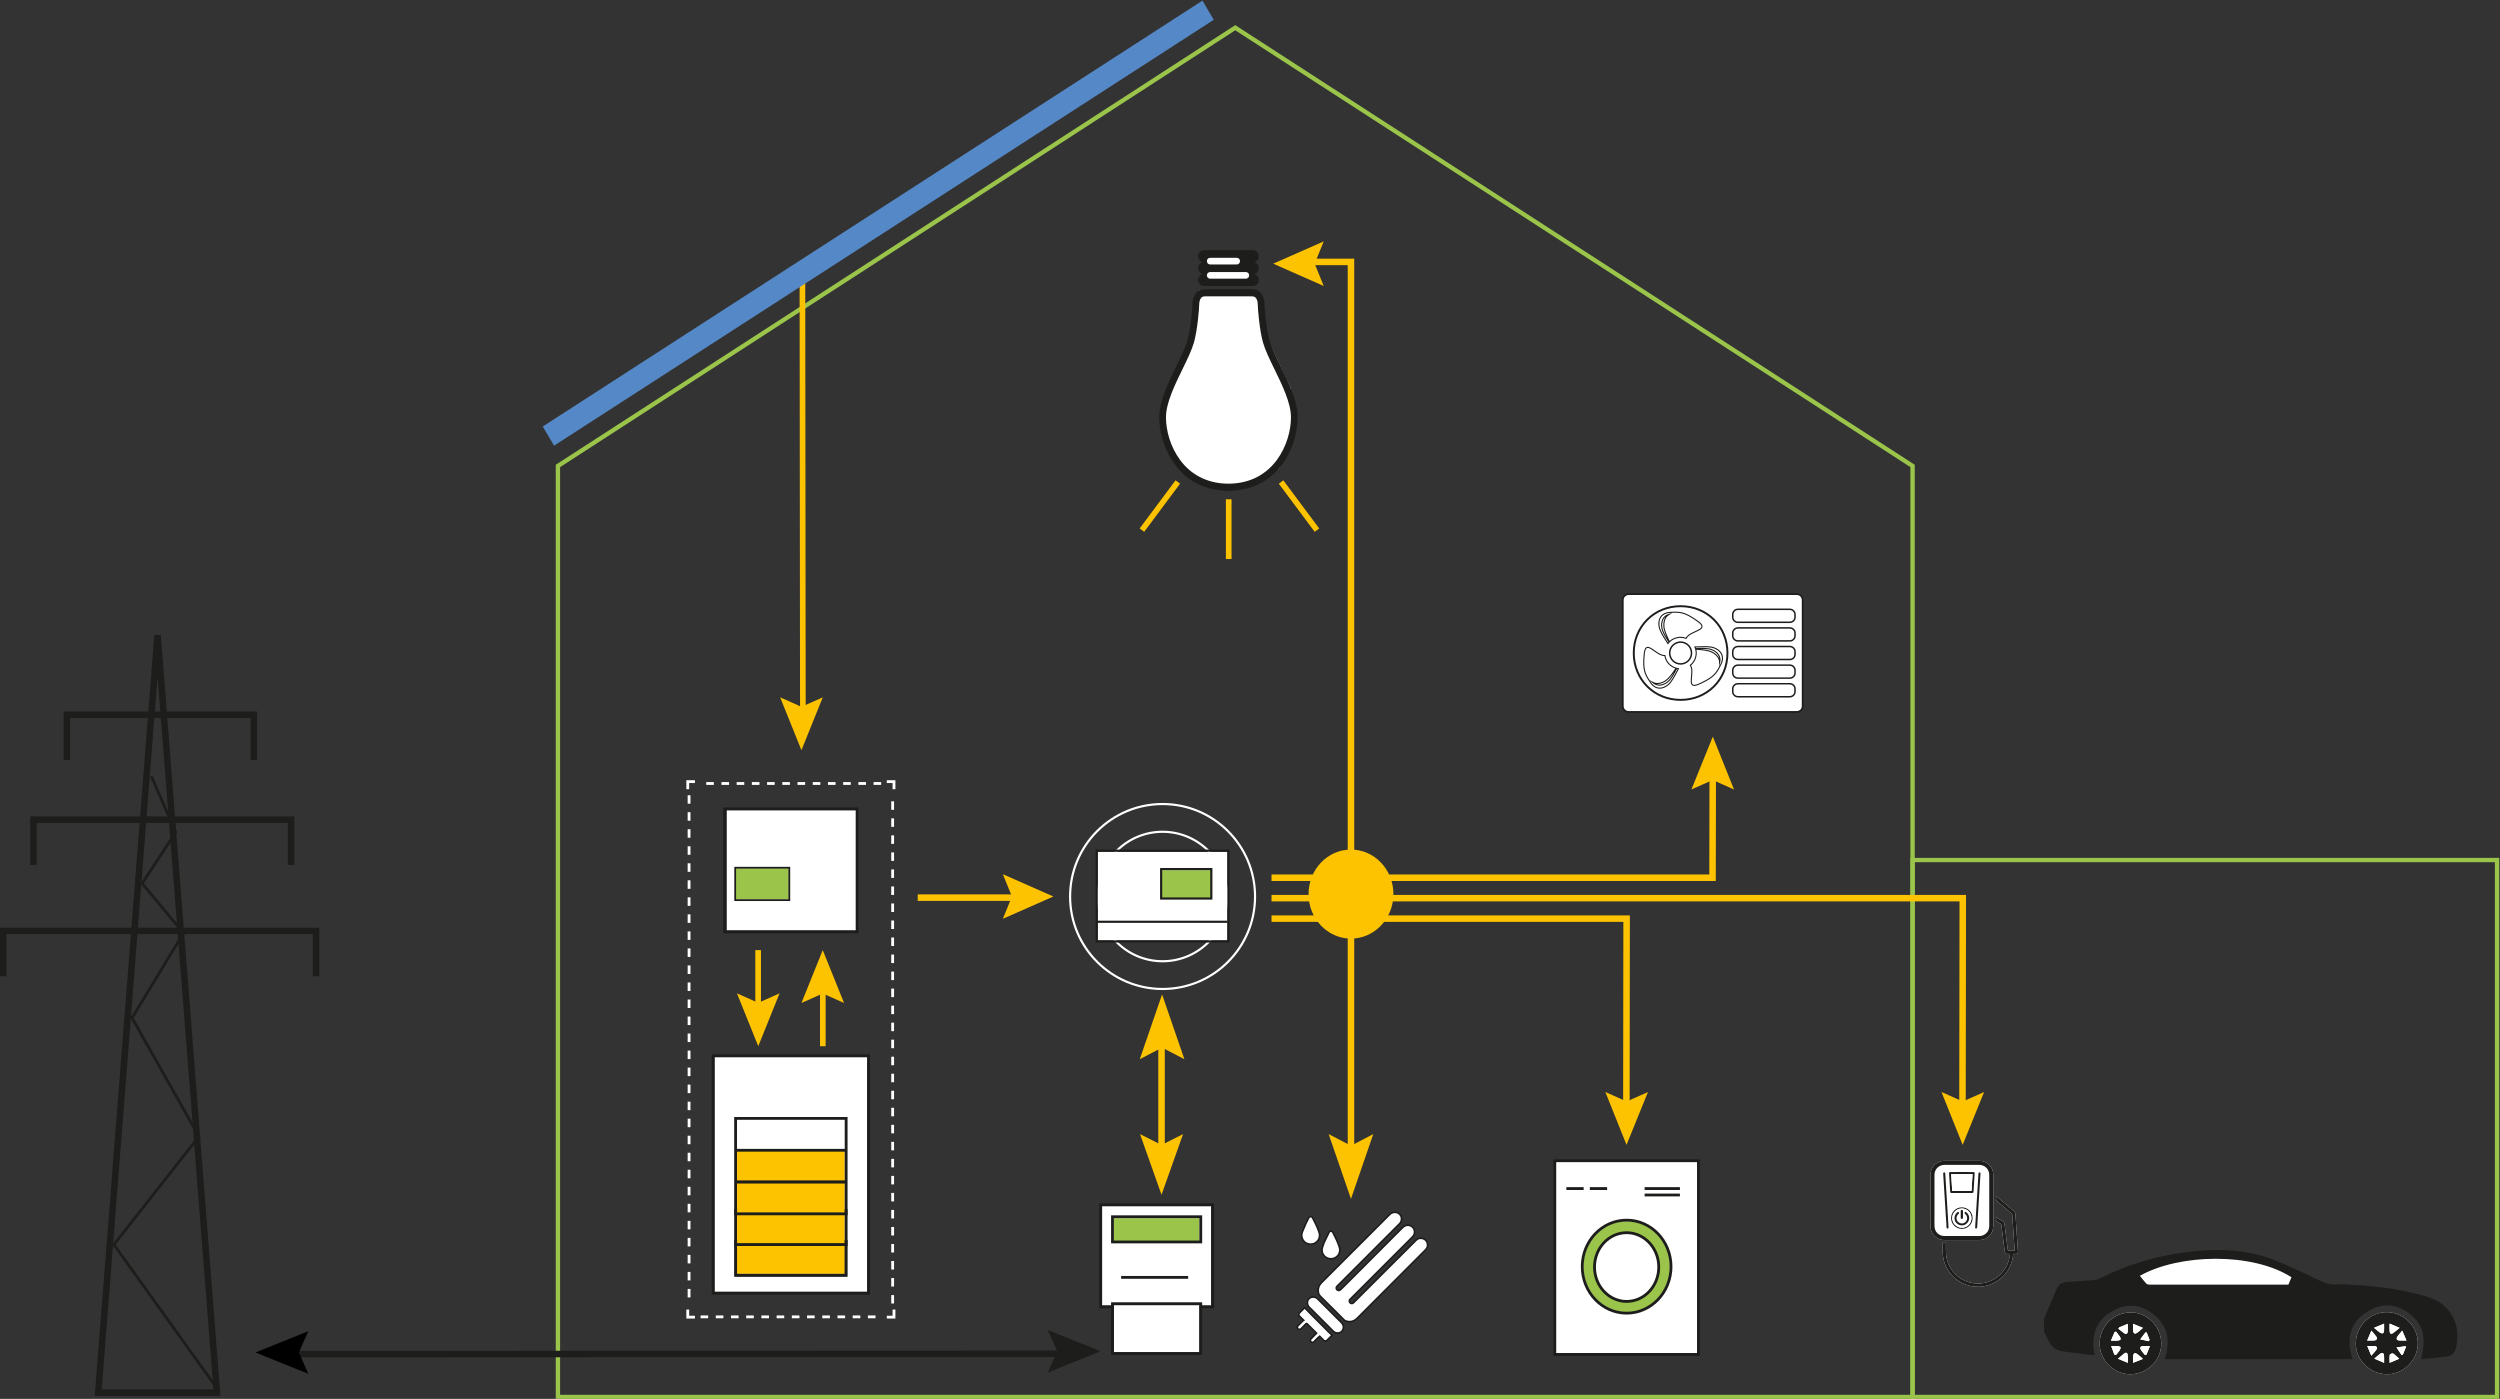 <svg xmlns:dc="http://purl.org/dc/elements/1.1/" xmlns:cc="http://creativecommons.org/ns#" xmlns:rdf="http://www.w3.org/1999/02/22-rdf-syntax-ns#" xmlns:svg="http://www.w3.org/2000/svg" xmlns="http://www.w3.org/2000/svg" xmlns:sodipodi="http://sodipodi.sourceforge.net/DTD/sodipodi-0.dtd" xmlns:inkscape="http://www.inkscape.org/namespaces/inkscape" id="svg2" xml:space="preserve" width="768.818" height="430.185" viewBox="0 0 768.818 430.185" sodipodi:docname="Hauszeichnung_Photovoltaik_ohneSonne.svg" inkscape:version="0.92.3 (2405546, 2018-03-11)"><rect x="0" y="0" width="768.818" height="430.185" fill="#333333" stroke="none"/><defs id="defs6"></defs><g id="g10" inkscape:groupmode="layer" inkscape:label="Hauszeichnung_Photovoltaik" transform="matrix(1.333,0,0,-1.333,-188.332,760.582)"><path d="M 717.363,248.298 H 582.522 v 123.864 h 134.841 z" style="fill:none;fill-opacity:0.439;fill-rule:nonzero;stroke:#9bc54a;stroke-opacity:1" id="path12" inkscape:connector-curvature="0" inkscape:export-xdpi="300" inkscape:export-ydpi="300"></path><g id="g14" transform="translate(270,463.085)" style="fill:none;fill-opacity:0.439;stroke:#9bc54a;stroke-opacity:1" inkscape:export-xdpi="300" inkscape:export-ydpi="300"><path d="M 0,0 V -214.787 H 312.522 V 0 l -156.26,101.101 z" style="fill:none;fill-opacity:0.439;fill-rule:nonzero;stroke:#9bc54a;stroke-opacity:1" id="path16" inkscape:connector-curvature="0"></path></g><path d="m 429.94,505.963 h -10.822 v 5.663 h 10.822 z" style="fill:#ffffff;fill-opacity:1;fill-rule:nonzero;stroke:none" id="path18" inkscape:connector-curvature="0" inkscape:export-xdpi="300" inkscape:export-ydpi="300"></path><g id="g20" transform="translate(418.704,503.21)" inkscape:export-xdpi="300" inkscape:export-ydpi="300"><path d="m 0,0 h 11.815 l 1.5,-1.177 0.844,-7.854 6.193,-13.144 0.933,-9.139 -3.651,-9.392 -8.164,-4.057 H 1.312 l -6.377,4.81 -3.47,6.971 -0.655,5.202 1.781,5.987 5.253,12.958 1.432,9.174 z" style="fill:#ffffff;fill-opacity:1;fill-rule:nonzero;stroke:none" id="path22" inkscape:connector-curvature="0"></path></g><g id="g32" transform="translate(424.746,457.354)" inkscape:export-xdpi="300" inkscape:export-ydpi="300"><path d="M 0,0 -0.051,0.002 -0.101,0 h -0.778 v 0.022 c -6.192,0.284 -9.79,3.558 -11.736,6.316 -2.52,3.57 -3.419,7.821 -3.419,10.608 0,3.696 2.111,8.019 3.972,11.832 1.071,2.191 2.08,4.261 2.554,5.922 0.757,2.658 1.14,7.558 1.14,8.28 0,0.339 0.043,1.214 0.441,2.007 0.491,0.976 1.362,1.514 2.452,1.514 h 10.85 c 1.092,0 1.963,-0.538 2.452,-1.514 0.398,-0.793 0.441,-1.668 0.441,-2.007 0,-0.722 0.383,-5.622 1.142,-8.28 0.474,-1.661 1.483,-3.731 2.552,-5.922 1.861,-3.813 3.972,-8.136 3.972,-11.832 0,-2.787 -0.899,-7.038 -3.419,-10.608 C 10.569,3.58 6.973,0.306 0.781,0.022 v -0.02 z m -5.475,44.863 c -0.518,0 -0.845,-0.196 -1.065,-0.636 -0.245,-0.484 -0.263,-1.078 -0.263,-1.247 0,-0.861 -0.402,-5.926 -1.206,-8.747 -0.516,-1.806 -1.556,-3.939 -2.66,-6.2 -1.781,-3.649 -3.8,-7.784 -3.8,-11.087 0,-5.889 3.902,-15.253 14.373,-15.306 l 0.045,-0.002 0.047,0.002 c 10.471,0.053 14.374,9.417 14.374,15.306 0,3.303 -2.02,7.438 -3.801,11.087 -1.102,2.261 -2.144,4.394 -2.658,6.2 -0.805,2.821 -1.206,7.886 -1.206,8.747 0,0.169 -0.018,0.763 -0.264,1.247 -0.219,0.44 -0.548,0.636 -1.066,0.636 z" style="fill:#1d1d1b;fill-opacity:1;fill-rule:nonzero;stroke:none" id="path34" inkscape:connector-curvature="0"></path></g><g id="g36" transform="translate(431.69,508.726)" inkscape:export-xdpi="300" inkscape:export-ydpi="300"><path d="M 0,0 C 0,0.685 -0.471,1.254 -1.093,1.369 -0.471,1.487 0,2.056 0,2.739 0,3.509 -0.596,4.131 -1.33,4.131 h -11.33 c -0.734,0 -1.33,-0.622 -1.33,-1.392 0,-0.683 0.471,-1.252 1.095,-1.37 C -13.519,1.254 -13.99,0.685 -13.99,0 c 0,-0.677 0.465,-1.24 1.077,-1.365 -0.612,-0.124 -1.077,-0.69 -1.077,-1.366 0,-0.77 0.596,-1.392 1.33,-1.392 h 11.33 c 0.734,0 1.33,0.622 1.33,1.392 0,0.676 -0.461,1.242 -1.077,1.366 C -0.461,-1.24 0,-0.677 0,0 m -11.244,2.372 h 6.182 c 0.401,0 0.729,-0.342 0.729,-0.762 0,-0.425 -0.328,-0.768 -0.729,-0.768 h -6.182 c -0.404,0 -0.731,0.343 -0.731,0.768 0,0.42 0.327,0.762 0.731,0.762 m 8.288,-4.812 h -8.288 c -0.404,0 -0.731,0.343 -0.731,0.765 0,0.42 0.327,0.763 0.731,0.763 h 8.288 c 0.4,0 0.728,-0.343 0.728,-0.763 0,-0.422 -0.328,-0.765 -0.728,-0.765" style="fill:#1d1d1b;fill-opacity:1;fill-rule:nonzero;stroke:none" id="path38" inkscape:connector-curvature="0"></path></g><g id="g40" transform="translate(353.005,363.492)" inkscape:export-xdpi="300" inkscape:export-ydpi="300"><path d="M 0,0 H 22.576" style="fill:none;stroke:#fdc300;stroke-width:1.5;stroke-linecap:butt;stroke-linejoin:miter;stroke-miterlimit:4;stroke-dasharray:none;stroke-opacity:1" id="path42" inkscape:connector-curvature="0"></path></g><g id="g44" transform="translate(372.647,358.607)" inkscape:export-xdpi="300" inkscape:export-ydpi="300"><path d="M 0,0 2.089,5.146 0,10.292 11.652,5.146 Z" style="fill:#fdc300;fill-opacity:1;fill-rule:nonzero;stroke:none" id="path46" inkscape:connector-curvature="0"></path></g><g id="g48" transform="translate(434.629,368.083)" inkscape:export-xdpi="300" inkscape:export-ydpi="300"><path d="m 0,0 h 101.744 l 0.043,24.263" style="fill:none;stroke:#fdc300;stroke-width:1.5;stroke-linecap:butt;stroke-linejoin:miter;stroke-miterlimit:4;stroke-dasharray:none;stroke-opacity:1" id="path50" inkscape:connector-curvature="0"></path></g><g id="g52" transform="translate(541.331,388.434)" inkscape:export-xdpi="300" inkscape:export-ydpi="300"><path d="m 0,0 -4.911,2.195 -4.92,-2.177 4.937,12.189 z" style="fill:#fdc300;fill-opacity:1;fill-rule:nonzero;stroke:none" id="path54" inkscape:connector-curvature="0"></path></g><g id="g56" transform="translate(446.67,514.893)" inkscape:export-xdpi="300" inkscape:export-ydpi="300"><path d="M 0,0 -2.089,-5.145 0,-10.292 -11.652,-5.145 Z" style="fill:#fdc300;fill-opacity:1;fill-rule:nonzero;stroke:none" id="path58" inkscape:connector-curvature="0"></path></g><path d="m 532.88,258.341 h -32.653 v 44.212 h 32.653 z" style="fill:#ffffff;fill-opacity:1;fill-rule:nonzero;stroke:none" id="path60" inkscape:connector-curvature="0" inkscape:export-xdpi="300" inkscape:export-ydpi="300"></path><path d="m 533.12,258.1 h -33.135 v 44.694 h 33.135 z" style="fill:none;stroke:#1d1d1b;stroke-width:0.651;stroke-linecap:butt;stroke-linejoin:miter;stroke-miterlimit:4;stroke-dasharray:none;stroke-opacity:1" id="path62" inkscape:connector-curvature="0" inkscape:export-xdpi="300" inkscape:export-ydpi="300"></path><g id="g64" transform="translate(526.552,278.358)" style="fill:#9bc54a;fill-opacity:1" inkscape:export-xdpi="300" inkscape:export-ydpi="300"><path d="m 0,0 c 0,-5.793 -4.478,-10.488 -9.999,-10.488 -5.522,0 -9.998,4.695 -9.998,10.488 0,5.794 4.476,10.489 9.998,10.489 C -4.478,10.489 0,5.794 0,0" style="fill:#9bc54a;fill-opacity:1;fill-rule:nonzero;stroke:none" id="path66" inkscape:connector-curvature="0"></path></g><path inkscape:connector-curvature="0" id="path70" style="fill:none;stroke:#1d1d1b;stroke-width:0.651;stroke-linecap:butt;stroke-linejoin:miter;stroke-miterlimit:4;stroke-dasharray:none;stroke-opacity:1" d="m 526.793,278.358 c 0,-5.926 -4.586,-10.729 -10.24,-10.729 -5.656,0 -10.24,4.803 -10.24,10.729 0,5.927 4.584,10.73 10.24,10.73 5.654,0 10.24,-4.803 10.24,-10.73 z" inkscape:export-xdpi="300" inkscape:export-ydpi="300"></path><g id="g72" transform="translate(523.965,278.358)" inkscape:export-xdpi="300" inkscape:export-ydpi="300"><path d="m 0,0 c 0,-4.296 -3.318,-7.781 -7.412,-7.781 -4.094,0 -7.412,3.485 -7.412,7.781 0,4.297 3.318,7.782 7.412,7.782 C -3.318,7.782 0,4.297 0,0" style="fill:#ffffff;fill-opacity:1;fill-rule:nonzero;stroke:none" id="path74" inkscape:connector-curvature="0"></path></g><g id="g76" transform="translate(523.965,278.264)" inkscape:export-xdpi="300" inkscape:export-ydpi="300"><path d="m 0,0 c 0,-4.378 -3.318,-7.929 -7.412,-7.929 -4.094,0 -7.412,3.551 -7.412,7.929 0,4.378 3.318,7.929 7.412,7.929 C -3.318,7.929 0,4.378 0,0 Z m -21.318,18.11 h 3.991 m 1.427,0 h 3.988 m 8.652,0 H 4.883 M -3.26,16.622 h 8.143" style="fill:none;stroke:#1d1d1b;stroke-width:0.651;stroke-linecap:butt;stroke-linejoin:miter;stroke-miterlimit:4;stroke-dasharray:none;stroke-opacity:1" id="path78" inkscape:connector-curvature="0"></path></g><g id="g80" transform="translate(434.629,358.649)" inkscape:export-xdpi="300" inkscape:export-ydpi="300"><path d="M 0,0 H 81.924 L 81.866,-43.915" style="fill:none;stroke:#fdc300;stroke-width:1.5;stroke-linecap:butt;stroke-linejoin:miter;stroke-miterlimit:4;stroke-dasharray:none;stroke-opacity:1" id="path82" inkscape:connector-curvature="0"></path></g><g id="g84" transform="translate(434.629,363.369)" inkscape:export-xdpi="300" inkscape:export-ydpi="300"><path d="m 0,0 h 159.473 l -0.067,-47.916" style="fill:none;stroke:#fdc300;stroke-width:1.5;stroke-linecap:butt;stroke-linejoin:miter;stroke-miterlimit:4;stroke-dasharray:none;stroke-opacity:1" id="path86" inkscape:connector-curvature="0"></path></g><g id="g88" transform="translate(511.638,318.659)" inkscape:export-xdpi="300" inkscape:export-ydpi="300"><path d="M 0,0 4.91,-2.197 9.831,-0.022 4.892,-12.207 Z" style="fill:#fdc300;fill-opacity:1;fill-rule:nonzero;stroke:none" id="path90" inkscape:connector-curvature="0"></path></g><g id="g92" transform="translate(589.186,318.659)" inkscape:export-xdpi="300" inkscape:export-ydpi="300"><path d="M 0,0 4.91,-2.197 9.831,-0.022 4.893,-12.207 Z" style="fill:#fdc300;fill-opacity:1;fill-rule:nonzero;stroke:none" id="path94" inkscape:connector-curvature="0"></path></g><path d="m 420.701,269.411 h -25.157 v 22.896 h 25.157 z" style="fill:#ffffff;fill-opacity:1;fill-rule:nonzero;stroke:none" id="path96" inkscape:connector-curvature="0" inkscape:export-xdpi="300" inkscape:export-ydpi="300"></path><path d="m 421.039,269.072 h -25.834 v 23.572 h 25.834 z" style="fill:none;stroke:#1d1d1b;stroke-width:0.651;stroke-linecap:butt;stroke-linejoin:miter;stroke-miterlimit:4;stroke-dasharray:none;stroke-opacity:1" id="path98" inkscape:connector-curvature="0" inkscape:export-xdpi="300" inkscape:export-ydpi="300"></path><path d="m 417.964,258.643 h -19.69 v 10.83 h 19.69 z" style="fill:#ffffff;fill-opacity:1;fill-rule:nonzero;stroke:none" id="path100" inkscape:connector-curvature="0" inkscape:export-xdpi="300" inkscape:export-ydpi="300"></path><path d="m 418.304,258.304 h -20.367 v 11.507 h 20.367 z" style="fill:none;stroke:#1d1d1b;stroke-width:0.651;stroke-linecap:butt;stroke-linejoin:miter;stroke-miterlimit:4;stroke-dasharray:none;stroke-opacity:1" id="path102" inkscape:connector-curvature="0" inkscape:export-xdpi="300" inkscape:export-ydpi="300"></path><path d="m 417.964,284.001 h -19.69 v 5.532 h 19.69 z" style="fill:#9bc54a;fill-opacity:1;fill-rule:nonzero;stroke:none" id="path104" inkscape:connector-curvature="0" inkscape:export-xdpi="300" inkscape:export-ydpi="300"></path><path d="m 418.304,284.059 h -20.367 v 5.813 h 20.367 z m -18.373,-8.175 h 15.463" style="fill:none;stroke:#1d1d1b;stroke-width:0.651;stroke-linecap:butt;stroke-linejoin:miter;stroke-miterlimit:4;stroke-dasharray:none;stroke-opacity:1" id="path106" inkscape:connector-curvature="0" inkscape:export-xdpi="300" inkscape:export-ydpi="300"></path><g id="g108" transform="translate(321.265,409.7)" inkscape:export-xdpi="300" inkscape:export-ydpi="300"><path d="M 0,0 4.916,-2.187 9.831,0 4.916,-12.196 Z" style="fill:#fdc300;fill-opacity:1;fill-rule:nonzero;stroke:none" id="path110" inkscape:connector-curvature="0"></path></g><g id="g112" transform="translate(326.404,508.794)" inkscape:export-xdpi="300" inkscape:export-ydpi="300"><path d="M 0,0 0.107,-105.393" style="fill:none;stroke:#fdc300;stroke-width:1.301;stroke-linecap:butt;stroke-linejoin:miter;stroke-miterlimit:4;stroke-dasharray:none;stroke-opacity:1" id="path114" inkscape:connector-curvature="0"></path></g><g id="g136" transform="translate(266.495,472.184)" inkscape:export-xdpi="300" inkscape:export-ydpi="300"><path d="M 0,0 152.202,98.253 154.809,93.829 2.611,-4.425 Z" style="fill:#5588c7;fill-opacity:1;fill-rule:nonzero;stroke:none" id="path138" inkscape:connector-curvature="0"></path></g><g id="g140" transform="translate(444.272,510.154)" inkscape:export-xdpi="300" inkscape:export-ydpi="300"><path d="M 0,0 H 8.687 V -141.256" style="fill:none;stroke:#fdc300;stroke-width:1.5;stroke-linecap:butt;stroke-linejoin:miter;stroke-miterlimit:4;stroke-dasharray:none;stroke-opacity:1" id="path142" inkscape:connector-curvature="0"></path></g><g id="g144" transform="translate(386.707,258.259)" inkscape:export-xdpi="300" inkscape:export-ydpi="300"><path d="M 0,0 -176.481,-0.078" style="fill:none;stroke:#1d1d1b;stroke-width:1.5;stroke-linecap:butt;stroke-linejoin:miter;stroke-miterlimit:4;stroke-dasharray:none;stroke-opacity:1" id="path146" inkscape:connector-curvature="0"></path></g><g id="g148" transform="translate(383.007,253.923)" inkscape:export-xdpi="300" inkscape:export-ydpi="300"><path d="M 0,0 2.187,4.916 0,9.831 12.197,4.916 Z" style="fill:#1d1d1b;fill-opacity:1;fill-rule:nonzero;stroke:none" id="path150" inkscape:connector-curvature="0"></path></g><g id="g152" transform="translate(212.413,263.474)" inkscape:export-xdpi="300" inkscape:export-ydpi="300"><path d="M 0,0 -2.187,-4.916 0,-9.831 -12.197,-4.916 Z" style="fill:#000000;fill-opacity:1;fill-rule:nonzero;stroke:none" id="path154" inkscape:connector-curvature="0"></path></g><g id="g156" transform="translate(462.748,364.313)" inkscape:export-xdpi="300" inkscape:export-ydpi="300"><path d="m 0,0 c 0,-5.672 -4.385,-10.27 -9.79,-10.27 -5.406,0 -9.79,4.598 -9.79,10.27 0,5.671 4.384,10.269 9.79,10.269 C -4.385,10.269 0,5.671 0,0" style="fill:#fdc300;fill-opacity:1;fill-rule:nonzero;stroke:none" id="path158" inkscape:connector-curvature="0"></path></g><g id="g170" transform="translate(409.494,348.817)" inkscape:export-xdpi="300" inkscape:export-ydpi="300"><path d="M 0,0 C 8.248,0 14.935,6.687 14.935,14.936 14.935,23.184 8.248,29.87 0,29.87 -8.248,29.87 -14.935,23.184 -14.935,14.936 -14.935,6.687 -8.248,0 0,0 Z m 0,-6.398 c 11.784,0 21.334,9.55 21.334,21.335 0,11.782 -9.55,21.334 -21.334,21.334 -11.784,0 -21.335,-9.552 -21.335,-21.334 0,-11.785 9.551,-21.335 21.335,-21.335 z" style="fill:none;stroke:#ffffff;stroke-width:0.5;stroke-linecap:butt;stroke-linejoin:miter;stroke-miterlimit:4;stroke-dasharray:none;stroke-opacity:1" id="path172" inkscape:connector-curvature="0"></path></g><path d="m 424.434,353.644 h -29.883 v 20.416 h 29.883 z" style="fill:#ffffff;fill-opacity:1;fill-rule:nonzero;stroke:none" id="path174" inkscape:connector-curvature="0" inkscape:export-xdpi="300" inkscape:export-ydpi="300"></path><path d="m 424.694,353.384 h -30.403 v 20.936 h 30.403 z" style="fill:none;stroke:#1d1d1b;stroke-width:0.5;stroke-linecap:butt;stroke-linejoin:miter;stroke-miterlimit:4;stroke-dasharray:none;stroke-opacity:1" id="path176" inkscape:connector-curvature="0" inkscape:export-xdpi="300" inkscape:export-ydpi="300"></path><path d="m 420.74,363.318 h -11.575 v 6.499 h 11.575 z" style="fill:#9bc54a;fill-opacity:1;fill-rule:nonzero;stroke:none" id="path178" inkscape:connector-curvature="0" inkscape:export-xdpi="300" inkscape:export-ydpi="300"></path><path d="m 420.74,363.286 h -11.575 v 6.79 h 11.575 z m -26.375,-5.362 h 30.069" style="fill:none;stroke:#1d1d1b;stroke-width:0.5;stroke-linecap:butt;stroke-linejoin:miter;stroke-miterlimit:4;stroke-dasharray:none;stroke-opacity:1" id="path180" inkscape:connector-curvature="0" inkscape:export-xdpi="300" inkscape:export-ydpi="300"></path><g id="g190" transform="translate(448.322,280.185)" inkscape:export-xdpi="300" inkscape:export-ydpi="300"><path d="M 0,0 C 1.35,-0.011 2.354,1.27 1.972,2.563 1.792,3.172 1.544,3.764 1.287,4.347 1.025,4.938 0.715,5.509 0.425,6.088 0.339,6.259 0.189,6.343 0.006,6.342 -0.178,6.34 -0.326,6.259 -0.41,6.084 -0.776,5.327 -1.154,4.577 -1.506,3.813 -1.654,3.491 -1.757,3.146 -1.862,2.805 -1.938,2.562 -2.029,2.31 -2.034,2.06 -2.059,0.93 -1.135,0.008 0,0 M -2.619,5.414 C -2.623,5.797 -2.762,6.18 -2.9,6.561 -3.263,7.552 -3.749,8.486 -4.229,9.424 -4.318,9.597 -4.462,9.706 -4.667,9.7 -4.874,9.695 -5.018,9.595 -5.11,9.408 -5.299,9.027 -5.51,8.657 -5.684,8.27 -5.981,7.604 -6.27,6.935 -6.538,6.258 -6.712,5.818 -6.793,5.356 -6.651,4.888 c 0.25,-0.826 0.793,-1.338 1.65,-1.491 1.233,-0.218 2.375,0.736 2.382,2.017 m -3.626,-19.611 c -0.069,-0.046 -0.118,-0.068 -0.153,-0.103 -0.397,-0.393 -0.793,-0.785 -1.185,-1.183 -0.233,-0.238 -0.156,-0.633 0.143,-0.765 0.193,-0.085 0.402,-0.038 0.581,0.139 0.378,0.375 0.757,0.749 1.127,1.132 0.101,0.106 0.155,0.095 0.251,-0.002 0.483,-0.492 0.973,-0.978 1.461,-1.464 0.241,-0.24 0.484,-0.476 0.739,-0.728 -0.16,-0.162 -0.305,-0.308 -0.449,-0.456 -0.301,-0.308 -0.613,-0.606 -0.898,-0.929 -0.178,-0.202 -0.089,-0.537 0.145,-0.672 0.226,-0.129 0.421,-0.077 0.653,0.171 0.162,0.172 0.33,0.34 0.497,0.507 0.108,0.109 0.22,0.214 0.332,0.319 0.136,0.126 0.274,0.249 0.414,0.375 0.036,-0.03 0.056,-0.044 0.073,-0.062 0.285,-0.294 0.566,-0.591 0.853,-0.882 0.224,-0.225 0.517,-0.233 0.745,-0.012 0.368,0.356 0.726,0.723 1.09,1.083 0.063,0.063 0.055,0.103 -0.007,0.161 -0.27,0.245 -0.539,0.49 -0.8,0.745 -0.198,0.194 -0.382,0.404 -0.577,0.602 -0.346,0.351 -0.697,0.695 -1.042,1.045 -1.263,1.281 -2.565,2.522 -3.804,3.842 0.002,10e-4 -0.017,-0.006 -0.031,-0.019 -0.397,-0.398 -0.801,-0.792 -1.188,-1.2 -0.073,-0.076 -0.111,-0.206 -0.121,-0.315 -0.012,-0.159 0.087,-0.281 0.201,-0.392 0.305,-0.296 0.606,-0.597 0.95,-0.937 m 7.78,-2.92 c 0.387,-0.01 0.704,0.125 0.963,0.38 0.492,0.485 0.547,1.363 -0.046,1.953 -1.835,1.824 -3.663,3.655 -5.489,5.487 -0.348,0.349 -0.752,0.493 -1.24,0.436 -0.617,-0.075 -1.104,-0.604 -1.125,-1.224 -0.015,-0.427 0.128,-0.782 0.428,-1.081 0.727,-0.723 1.451,-1.449 2.175,-2.174 1.119,-1.119 2.238,-2.238 3.358,-3.356 0.273,-0.274 0.596,-0.434 0.976,-0.421 M 19.287,6.174 C 19.286,6.535 19.175,6.871 18.973,7.123 18.367,7.875 17.302,7.918 16.601,7.217 15.782,6.398 14.965,5.581 14.147,4.762 11.978,2.584 9.809,0.404 7.637,-1.771 6.106,-3.306 4.573,-4.836 3.04,-6.366 2.746,-6.659 2.458,-6.962 2.141,-7.229 1.854,-7.473 1.396,-7.317 1.263,-6.963 c -0.105,0.279 0.007,0.492 0.198,0.684 0.912,0.911 1.823,1.822 2.734,2.734 2.705,2.705 5.409,5.411 8.115,8.117 1.18,1.18 2.362,2.36 3.542,3.54 0.478,0.48 0.568,1.29 0.226,1.859 -0.557,0.927 -1.832,0.899 -2.447,0.277 C 11.529,8.123 9.409,6.018 7.296,3.904 4.153,0.762 1.014,-2.385 -2.135,-5.522 -2.708,-6.094 -2.988,-6.76 -2.898,-7.563 c 0.044,-0.393 0.158,-0.75 0.466,-1.054 1.867,-1.843 3.715,-3.704 5.572,-5.558 0.045,-0.045 0.101,-0.083 0.16,-0.108 0.964,-0.413 1.957,-0.225 2.704,0.521 1.58,1.577 3.157,3.157 4.735,4.736 3.399,3.403 6.797,6.806 10.197,10.209 0.325,0.325 0.661,0.64 0.972,0.978 0.323,0.35 0.437,0.786 0.365,1.248 -0.091,0.599 -0.437,1.022 -1.017,1.216 -0.576,0.192 -1.124,0.092 -1.555,-0.334 -2.205,-2.187 -4.396,-4.389 -6.593,-6.585 -2.623,-2.623 -5.246,-5.247 -7.87,-7.869 -0.25,-0.251 -0.59,-0.248 -0.837,10e-4 -0.235,0.238 -0.227,0.578 0.021,0.826 2.882,2.882 5.763,5.764 8.644,8.645 1.913,1.913 3.826,3.825 5.738,5.738 0.309,0.31 0.488,0.68 0.483,1.127" style="fill:#ffffff;fill-opacity:1;fill-rule:nonzero;stroke:none" id="path192" inkscape:connector-curvature="0"></path></g><g id="g194" transform="translate(448.322,280.185)" inkscape:export-xdpi="300" inkscape:export-ydpi="300"><path d="M 0,0 C 1.35,-0.011 2.354,1.27 1.972,2.563 1.792,3.172 1.544,3.764 1.287,4.347 1.025,4.938 0.715,5.509 0.425,6.088 0.339,6.259 0.189,6.343 0.006,6.342 -0.178,6.34 -0.326,6.259 -0.41,6.084 -0.776,5.327 -1.154,4.577 -1.506,3.813 -1.654,3.491 -1.757,3.146 -1.862,2.805 -1.938,2.562 -2.029,2.31 -2.034,2.06 -2.059,0.93 -1.135,0.008 0,0 Z M -2.619,5.414 C -2.623,5.797 -2.762,6.18 -2.9,6.561 -3.263,7.552 -3.749,8.486 -4.229,9.424 -4.318,9.597 -4.462,9.706 -4.667,9.7 -4.874,9.695 -5.018,9.595 -5.11,9.408 -5.299,9.027 -5.51,8.657 -5.684,8.27 -5.981,7.604 -6.27,6.935 -6.538,6.258 -6.712,5.818 -6.793,5.356 -6.651,4.888 c 0.25,-0.826 0.793,-1.338 1.65,-1.491 1.233,-0.218 2.375,0.736 2.382,2.017 z m -3.626,-19.611 c -0.069,-0.046 -0.118,-0.068 -0.153,-0.103 -0.397,-0.393 -0.793,-0.785 -1.185,-1.183 -0.233,-0.238 -0.156,-0.633 0.143,-0.765 0.193,-0.085 0.402,-0.038 0.581,0.139 0.378,0.375 0.757,0.749 1.127,1.132 0.101,0.106 0.155,0.095 0.251,-0.002 0.483,-0.492 0.973,-0.978 1.461,-1.464 0.241,-0.24 0.484,-0.476 0.739,-0.728 -0.16,-0.162 -0.305,-0.308 -0.449,-0.456 -0.301,-0.308 -0.613,-0.606 -0.898,-0.929 -0.178,-0.202 -0.089,-0.537 0.145,-0.672 0.226,-0.129 0.421,-0.077 0.653,0.171 0.162,0.172 0.33,0.34 0.497,0.507 0.108,0.109 0.22,0.214 0.332,0.319 0.136,0.126 0.274,0.249 0.414,0.375 0.036,-0.03 0.056,-0.044 0.073,-0.062 0.285,-0.294 0.566,-0.591 0.853,-0.882 0.224,-0.225 0.517,-0.233 0.745,-0.012 0.368,0.356 0.726,0.723 1.09,1.083 0.063,0.063 0.055,0.103 -0.007,0.161 -0.27,0.245 -0.539,0.49 -0.8,0.745 -0.198,0.194 -0.382,0.404 -0.577,0.602 -0.346,0.351 -0.697,0.695 -1.042,1.045 -1.263,1.281 -2.565,2.522 -3.804,3.842 0.002,10e-4 -0.017,-0.006 -0.031,-0.019 -0.397,-0.398 -0.801,-0.792 -1.188,-1.2 -0.073,-0.076 -0.111,-0.206 -0.121,-0.315 -0.012,-0.159 0.087,-0.281 0.201,-0.392 0.305,-0.296 0.606,-0.597 0.95,-0.937 z m 7.78,-2.92 c 0.387,-0.01 0.704,0.125 0.963,0.38 0.492,0.485 0.547,1.363 -0.046,1.953 -1.835,1.824 -3.663,3.655 -5.489,5.487 -0.348,0.349 -0.752,0.493 -1.24,0.436 -0.617,-0.075 -1.104,-0.604 -1.125,-1.224 -0.015,-0.427 0.128,-0.782 0.428,-1.081 0.727,-0.723 1.451,-1.449 2.175,-2.174 1.119,-1.119 2.238,-2.238 3.358,-3.356 0.273,-0.274 0.596,-0.434 0.976,-0.421 z M 19.287,6.174 C 19.286,6.535 19.175,6.871 18.973,7.123 18.367,7.875 17.302,7.918 16.601,7.217 15.782,6.398 14.965,5.581 14.147,4.762 11.978,2.584 9.809,0.404 7.637,-1.771 6.106,-3.306 4.573,-4.836 3.04,-6.366 2.746,-6.659 2.458,-6.962 2.141,-7.229 1.854,-7.473 1.396,-7.317 1.263,-6.963 c -0.105,0.279 0.007,0.492 0.198,0.684 0.912,0.911 1.823,1.822 2.734,2.734 2.705,2.705 5.409,5.411 8.115,8.117 1.18,1.18 2.362,2.36 3.542,3.54 0.478,0.48 0.568,1.29 0.226,1.859 -0.557,0.927 -1.832,0.899 -2.447,0.277 C 11.529,8.123 9.409,6.018 7.296,3.904 4.153,0.762 1.014,-2.385 -2.135,-5.522 -2.708,-6.094 -2.988,-6.76 -2.898,-7.563 c 0.044,-0.393 0.158,-0.75 0.466,-1.054 1.867,-1.843 3.715,-3.704 5.572,-5.558 0.045,-0.045 0.101,-0.083 0.16,-0.108 0.964,-0.413 1.957,-0.225 2.704,0.521 1.58,1.577 3.157,3.157 4.735,4.736 3.399,3.403 6.797,6.806 10.197,10.209 0.325,0.325 0.661,0.64 0.972,0.978 0.323,0.35 0.437,0.786 0.365,1.248 -0.091,0.599 -0.437,1.022 -1.017,1.216 -0.576,0.192 -1.124,0.092 -1.555,-0.334 -2.205,-2.187 -4.396,-4.389 -6.593,-6.585 -2.623,-2.623 -5.246,-5.247 -7.87,-7.869 -0.25,-0.251 -0.59,-0.248 -0.837,10e-4 -0.235,0.238 -0.227,0.578 0.021,0.826 2.882,2.882 5.763,5.764 8.644,8.645 1.913,1.913 3.826,3.825 5.738,5.738 0.309,0.31 0.488,0.68 0.483,1.127 z" style="fill:none;stroke:#1d1d1b;stroke-width:0.35;stroke-linecap:butt;stroke-linejoin:miter;stroke-miterlimit:10;stroke-dasharray:none;stroke-opacity:1" id="path196" inkscape:connector-curvature="0"></path></g><g id="g198" transform="translate(467.609,286.358)" inkscape:export-xdpi="300" inkscape:export-ydpi="300"><path d="m 0,0 c 0.005,-0.447 -0.174,-0.816 -0.483,-1.127 -1.913,-1.913 -3.826,-3.825 -5.738,-5.738 -2.882,-2.881 -5.762,-5.763 -8.644,-8.645 -0.248,-0.248 -0.256,-0.588 -0.021,-0.826 0.247,-0.249 0.587,-0.252 0.837,-0.001 2.624,2.622 5.247,5.246 7.87,7.869 2.197,2.197 4.388,4.398 6.593,6.585 0.431,0.426 0.979,0.527 1.555,0.334 0.58,-0.194 0.926,-0.617 1.017,-1.216 C 3.058,-3.227 2.944,-3.663 2.621,-4.013 2.31,-4.351 1.974,-4.666 1.648,-4.991 -1.751,-8.394 -5.149,-11.797 -8.548,-15.2 c -1.578,-1.579 -3.155,-3.158 -4.735,-4.736 -0.747,-0.746 -1.74,-0.934 -2.704,-0.521 -0.059,0.025 -0.116,0.063 -0.16,0.108 -1.857,1.854 -3.706,3.715 -5.572,5.558 -0.308,0.305 -0.423,0.661 -0.467,1.054 -0.089,0.803 0.191,1.469 0.764,2.041 3.149,3.137 6.288,6.284 9.431,9.426 2.113,2.114 4.233,4.219 6.335,6.344 0.615,0.622 1.889,0.651 2.447,-0.277 0.342,-0.568 0.252,-1.379 -0.227,-1.859 -1.179,-1.18 -2.361,-2.36 -3.542,-3.54 -2.705,-2.706 -5.409,-5.412 -8.114,-8.117 -0.911,-0.912 -1.822,-1.823 -2.734,-2.734 -0.192,-0.192 -0.303,-0.404 -0.198,-0.684 0.133,-0.354 0.59,-0.509 0.878,-0.266 0.317,0.267 0.605,0.57 0.899,0.863 1.533,1.53 3.066,3.061 4.597,4.595 2.171,2.175 4.34,4.355 6.51,6.533 0.818,0.819 1.635,1.637 2.453,2.455 0.702,0.701 1.767,0.658 2.373,-0.094 C -0.112,0.697 -0.001,0.361 0,0" style="fill:#ffffff;fill-opacity:1;fill-rule:nonzero;stroke:none" id="path200" inkscape:connector-curvature="0"></path></g><g id="g202" transform="translate(467.609,286.358)" inkscape:export-xdpi="300" inkscape:export-ydpi="300"><path d="m 0,0 c 0.005,-0.447 -0.174,-0.816 -0.483,-1.127 -1.913,-1.913 -3.826,-3.825 -5.738,-5.738 -2.882,-2.881 -5.762,-5.763 -8.644,-8.645 -0.248,-0.248 -0.256,-0.588 -0.021,-0.826 0.247,-0.249 0.587,-0.252 0.837,-0.001 2.624,2.622 5.247,5.246 7.87,7.869 2.197,2.197 4.388,4.398 6.593,6.585 0.431,0.426 0.979,0.527 1.555,0.334 0.58,-0.194 0.926,-0.617 1.017,-1.216 C 3.058,-3.227 2.944,-3.663 2.621,-4.013 2.31,-4.351 1.974,-4.666 1.648,-4.991 -1.751,-8.394 -5.149,-11.797 -8.548,-15.2 c -1.578,-1.579 -3.155,-3.158 -4.735,-4.736 -0.747,-0.746 -1.74,-0.934 -2.704,-0.521 -0.059,0.025 -0.116,0.063 -0.16,0.108 -1.857,1.854 -3.706,3.715 -5.572,5.558 -0.308,0.305 -0.423,0.661 -0.467,1.054 -0.089,0.803 0.191,1.469 0.764,2.041 3.149,3.137 6.288,6.284 9.431,9.426 2.113,2.114 4.233,4.219 6.335,6.344 0.615,0.622 1.889,0.651 2.447,-0.277 0.342,-0.568 0.252,-1.379 -0.227,-1.859 -1.179,-1.18 -2.361,-2.36 -3.542,-3.54 -2.705,-2.706 -5.409,-5.412 -8.114,-8.117 -0.911,-0.912 -1.822,-1.823 -2.734,-2.734 -0.192,-0.192 -0.303,-0.404 -0.198,-0.684 0.133,-0.354 0.59,-0.509 0.878,-0.266 0.317,0.267 0.605,0.57 0.899,0.863 1.533,1.53 3.066,3.061 4.597,4.595 2.171,2.175 4.34,4.355 6.51,6.533 0.818,0.819 1.635,1.637 2.453,2.455 0.702,0.701 1.767,0.658 2.373,-0.094 C -0.112,0.697 -0.001,0.361 0,0 Z" style="fill:none;stroke:#1d1d1b;stroke-width:0.35;stroke-linecap:butt;stroke-linejoin:miter;stroke-miterlimit:10;stroke-dasharray:none;stroke-opacity:1" id="path204" inkscape:connector-curvature="0"></path></g><g id="g206" transform="translate(449.857,263.067)" inkscape:export-xdpi="300" inkscape:export-ydpi="300"><path d="m 0,0 c -0.38,-0.013 -0.703,0.147 -0.977,0.421 -1.119,1.118 -2.238,2.237 -3.357,3.356 -0.725,0.725 -1.448,1.452 -2.175,2.174 -0.301,0.299 -0.443,0.654 -0.428,1.081 0.021,0.62 0.508,1.15 1.125,1.224 C -5.324,8.313 -4.92,8.169 -4.572,7.82 -2.746,5.988 -0.918,4.157 0.917,2.333 1.51,1.743 1.455,0.865 0.963,0.38 0.704,0.125 0.387,-0.01 0,0" style="fill:#ffffff;fill-opacity:1;fill-rule:nonzero;stroke:none" id="path208" inkscape:connector-curvature="0"></path></g><g id="g210" transform="translate(449.857,263.067)" inkscape:export-xdpi="300" inkscape:export-ydpi="300"><path d="m 0,0 c -0.38,-0.013 -0.703,0.147 -0.977,0.421 -1.119,1.118 -2.238,2.237 -3.357,3.356 -0.725,0.725 -1.448,1.452 -2.175,2.174 -0.301,0.299 -0.443,0.654 -0.428,1.081 0.021,0.62 0.508,1.15 1.125,1.224 C -5.324,8.313 -4.92,8.169 -4.572,7.82 -2.746,5.988 -0.918,4.157 0.917,2.333 1.51,1.743 1.455,0.865 0.963,0.38 0.704,0.125 0.387,-0.01 0,0 Z" style="fill:none;stroke:#1d1d1b;stroke-width:0.35;stroke-linecap:butt;stroke-linejoin:miter;stroke-miterlimit:10;stroke-dasharray:none;stroke-opacity:1" id="path212" inkscape:connector-curvature="0"></path></g><g id="g214" transform="translate(442.077,265.987)" inkscape:export-xdpi="300" inkscape:export-ydpi="300"><path d="m 0,0 c -0.344,0.34 -0.645,0.642 -0.95,0.937 -0.113,0.111 -0.213,0.233 -0.2,0.392 0.009,0.109 0.047,0.239 0.12,0.316 0.387,0.408 0.791,0.801 1.188,1.2 0.014,0.012 0.033,0.019 0.031,0.018 1.239,-1.32 2.541,-2.56 3.804,-3.842 0.345,-0.35 0.696,-0.694 1.042,-1.044 0.195,-0.199 0.379,-0.409 0.577,-0.603 0.261,-0.255 0.531,-0.5 0.8,-0.745 0.063,-0.058 0.07,-0.098 0.007,-0.16 C 6.055,-3.892 5.697,-4.259 5.329,-4.615 5.102,-4.836 4.808,-4.828 4.584,-4.603 4.297,-4.312 4.016,-4.015 3.731,-3.721 3.714,-3.703 3.694,-3.688 3.658,-3.659 3.519,-3.785 3.38,-3.908 3.244,-4.034 3.132,-4.139 3.021,-4.244 2.912,-4.353 2.745,-4.52 2.577,-4.687 2.415,-4.859 2.183,-5.107 1.988,-5.16 1.762,-5.03 c -0.234,0.134 -0.323,0.469 -0.145,0.672 0.285,0.322 0.597,0.621 0.898,0.928 0.144,0.148 0.289,0.294 0.449,0.456 -0.255,0.252 -0.498,0.489 -0.738,0.728 -0.489,0.486 -0.979,0.973 -1.462,1.465 -0.096,0.096 -0.15,0.107 -0.251,0.002 -0.369,-0.384 -0.749,-0.758 -1.127,-1.133 -0.179,-0.177 -0.388,-0.224 -0.581,-0.139 -0.299,0.132 -0.376,0.528 -0.143,0.765 0.392,0.398 0.788,0.79 1.185,1.183 C -0.118,-0.067 -0.069,-0.046 0,0" style="fill:#ffffff;fill-opacity:1;fill-rule:nonzero;stroke:none" id="path216" inkscape:connector-curvature="0"></path></g><g id="g218" transform="translate(442.077,265.987)" inkscape:export-xdpi="300" inkscape:export-ydpi="300"><path d="m 0,0 c -0.344,0.34 -0.645,0.642 -0.95,0.937 -0.113,0.111 -0.213,0.233 -0.2,0.392 0.009,0.109 0.047,0.239 0.12,0.316 0.387,0.408 0.791,0.801 1.188,1.2 0.014,0.012 0.033,0.019 0.031,0.018 1.239,-1.32 2.541,-2.56 3.804,-3.842 0.345,-0.35 0.696,-0.694 1.042,-1.044 0.195,-0.199 0.379,-0.409 0.577,-0.603 0.261,-0.255 0.531,-0.5 0.8,-0.745 0.063,-0.058 0.07,-0.098 0.007,-0.16 C 6.055,-3.892 5.697,-4.259 5.329,-4.615 5.102,-4.836 4.808,-4.828 4.584,-4.603 4.297,-4.312 4.016,-4.015 3.731,-3.721 3.714,-3.703 3.694,-3.688 3.658,-3.659 3.519,-3.785 3.38,-3.908 3.244,-4.034 3.132,-4.139 3.021,-4.244 2.912,-4.353 2.745,-4.52 2.577,-4.687 2.415,-4.859 2.183,-5.107 1.988,-5.16 1.762,-5.03 c -0.234,0.134 -0.323,0.469 -0.145,0.672 0.285,0.322 0.597,0.621 0.898,0.928 0.144,0.148 0.289,0.294 0.449,0.456 -0.255,0.252 -0.498,0.489 -0.738,0.728 -0.489,0.486 -0.979,0.973 -1.462,1.465 -0.096,0.096 -0.15,0.107 -0.251,0.002 -0.369,-0.384 -0.749,-0.758 -1.127,-1.133 -0.179,-0.177 -0.388,-0.224 -0.581,-0.139 -0.299,0.132 -0.376,0.528 -0.143,0.765 0.392,0.398 0.788,0.79 1.185,1.183 C -0.118,-0.067 -0.069,-0.046 0,0 Z" style="fill:none;stroke:#1d1d1b;stroke-width:0.35;stroke-linecap:butt;stroke-linejoin:miter;stroke-miterlimit:10;stroke-dasharray:none;stroke-opacity:1" id="path220" inkscape:connector-curvature="0"></path></g><g id="g222" transform="translate(445.703,285.599)" inkscape:export-xdpi="300" inkscape:export-ydpi="300"><path d="m 0,0 c -0.007,-1.281 -1.148,-2.235 -2.382,-2.017 -0.857,0.153 -1.4,0.664 -1.65,1.491 -0.142,0.468 -0.061,0.93 0.113,1.37 0.269,0.677 0.557,1.346 0.855,2.011 0.173,0.388 0.384,0.758 0.573,1.139 0.093,0.187 0.236,0.287 0.443,0.292 C -1.843,4.292 -1.699,4.183 -1.61,4.01 -1.13,3.072 -0.644,2.138 -0.281,1.146 -0.143,0.766 -0.004,0.383 0,0" style="fill:#ffffff;fill-opacity:1;fill-rule:nonzero;stroke:none" id="path224" inkscape:connector-curvature="0"></path></g><g id="g226" transform="translate(445.703,285.599)" inkscape:export-xdpi="300" inkscape:export-ydpi="300"><path d="m 0,0 c -0.007,-1.281 -1.148,-2.235 -2.382,-2.017 -0.857,0.153 -1.4,0.664 -1.65,1.491 -0.142,0.468 -0.061,0.93 0.113,1.37 0.269,0.677 0.557,1.346 0.855,2.011 0.173,0.388 0.384,0.758 0.573,1.139 0.093,0.187 0.236,0.287 0.443,0.292 C -1.843,4.292 -1.699,4.183 -1.61,4.01 -1.13,3.072 -0.644,2.138 -0.281,1.146 -0.143,0.766 -0.004,0.383 0,0 Z" style="fill:none;stroke:#1d1d1b;stroke-width:0.35;stroke-linecap:butt;stroke-linejoin:miter;stroke-miterlimit:10;stroke-dasharray:none;stroke-opacity:1" id="path228" inkscape:connector-curvature="0"></path></g><g id="g230" transform="translate(448.322,280.185)" inkscape:export-xdpi="300" inkscape:export-ydpi="300"><path d="m 0,0 c -1.135,0.008 -2.059,0.93 -2.034,2.06 0.005,0.25 0.096,0.502 0.172,0.745 0.105,0.341 0.208,0.686 0.356,1.008 0.352,0.764 0.73,1.514 1.096,2.271 0.084,0.175 0.232,0.256 0.416,0.258 C 0.189,6.343 0.339,6.259 0.425,6.088 0.715,5.509 1.025,4.938 1.287,4.347 1.544,3.764 1.792,3.172 1.972,2.563 2.354,1.27 1.35,-0.011 0,0" style="fill:#ffffff;fill-opacity:1;fill-rule:nonzero;stroke:none" id="path232" inkscape:connector-curvature="0"></path></g><g id="g234" transform="translate(448.322,280.185)" inkscape:export-xdpi="300" inkscape:export-ydpi="300"><path d="m 0,0 c -1.135,0.008 -2.059,0.93 -2.034,2.06 0.005,0.25 0.096,0.502 0.172,0.745 0.105,0.341 0.208,0.686 0.356,1.008 0.352,0.764 0.73,1.514 1.096,2.271 0.084,0.175 0.232,0.256 0.416,0.258 C 0.189,6.343 0.339,6.259 0.425,6.088 0.715,5.509 1.025,4.938 1.287,4.347 1.544,3.764 1.792,3.172 1.972,2.563 2.354,1.27 1.35,-0.011 0,0 Z" style="fill:none;stroke:#1d1d1b;stroke-width:0.35;stroke-linecap:butt;stroke-linejoin:miter;stroke-miterlimit:10;stroke-dasharray:none;stroke-opacity:1" id="path236" inkscape:connector-curvature="0"></path></g><g id="g238" transform="translate(589.47,283.842)" inkscape:export-xdpi="300" inkscape:export-ydpi="300"><path d="M 0,0 V -0.177 -2 c 0.001,-0.801 0.119,-1.584 0.351,-2.351 1.227,-4.056 5.406,-6.499 9.548,-5.58 3.206,0.71 5.662,3.267 6.252,6.514 0.052,0.286 0.083,0.575 0.126,0.874 0.239,0 0.47,-0.005 0.702,0.002 0.249,0.007 0.399,0.167 0.39,0.416 -0.008,0.227 -0.027,0.452 -0.042,0.678 -0.117,1.697 -0.234,3.393 -0.349,5.09 -0.073,1.046 -0.143,2.093 -0.211,3.14 -0.012,0.177 -0.082,0.309 -0.219,0.425 -1.35,1.142 -2.695,2.288 -4.042,3.433 -0.053,0.045 -0.11,0.086 -0.193,0.153 0,-0.259 0.011,-0.483 -0.004,-0.707 -0.013,-0.183 0.049,-0.302 0.19,-0.421 1.142,-0.96 2.277,-1.927 3.41,-2.896 0.061,-0.051 0.119,-0.139 0.125,-0.214 0.096,-1.322 0.185,-2.644 0.274,-3.966 0.093,-1.372 0.185,-2.744 0.278,-4.116 0.006,-0.085 0.011,-0.171 0.018,-0.271 -0.507,0 -0.993,-0.002 -1.478,0.005 -0.035,0.001 -0.094,0.07 -0.1,0.113 -0.105,0.794 -0.205,1.588 -0.306,2.382 -0.155,1.21 -0.308,2.419 -0.464,3.628 -0.031,0.238 -0.057,0.464 -0.319,0.606 -0.495,0.269 -0.967,0.577 -1.45,0.868 -0.048,0.028 -0.099,0.052 -0.175,0.091 0,-0.264 -0.008,-0.496 0.005,-0.725 0.004,-0.067 0.054,-0.154 0.11,-0.191 0.325,-0.208 0.659,-0.4 0.985,-0.606 0.056,-0.035 0.111,-0.11 0.12,-0.173 0.054,-0.382 0.091,-0.766 0.139,-1.149 0.219,-1.72 0.438,-3.439 0.66,-5.158 0.042,-0.332 0.166,-0.436 0.503,-0.437 0.225,-10e-4 0.449,0 0.704,0 C 15.479,-2.906 15.44,-3.247 15.365,-3.579 14.421,-7.74 10.263,-10.235 6.154,-9.11 3.128,-8.281 0.922,-5.556 0.761,-2.42 0.723,-1.681 0.743,-0.939 0.736,-0.199 V 0 Z m -2.828,9.798 h -0.001 c 0,-1.972 -0.006,-3.944 0.001,-5.917 0.007,-1.813 1.403,-3.226 3.209,-3.233 2.695,-0.009 5.391,-0.011 8.088,0 1.798,0.008 3.192,1.425 3.203,3.222 0.003,0.457 10e-4,0.915 10e-4,1.373 -10e-4,3.497 0.005,6.994 -0.004,10.491 -0.004,1.781 -1.434,3.194 -3.214,3.196 -2.69,0.003 -5.381,0.003 -8.071,-0.003 -0.236,0 -0.476,-0.028 -0.706,-0.079 -1.497,-0.341 -2.502,-1.611 -2.505,-3.166 -0.005,-1.961 -10e-4,-3.922 -10e-4,-5.884" style="fill:#ffffff;fill-opacity:1;fill-rule:nonzero;stroke:none" id="path240" inkscape:connector-curvature="0"></path></g><g id="g242" transform="translate(600.208,293.627)" inkscape:export-xdpi="300" inkscape:export-ydpi="300"><path d="M 0,0 C 0,1.955 0.001,3.911 0,5.867 0,7.219 -0.988,8.209 -2.345,8.21 -4.996,8.212 -7.648,8.211 -10.3,8.209 c -0.154,0 -0.31,-0.01 -0.462,-0.038 -1.111,-0.21 -1.87,-1.129 -1.87,-2.265 -10e-4,-3.148 10e-4,-6.298 10e-4,-9.447 0,-0.044 -10e-4,-0.088 -10e-4,-0.133 10e-4,-0.783 -0.028,-1.569 0.009,-2.351 0.06,-1.27 1.033,-2.173 2.299,-2.174 2.669,-0.002 5.337,-10e-4 8.006,0 0.137,10e-4 0.277,0.005 0.412,0.029 C -0.767,-7.965 0,-7.045 0,-5.885 0.001,-3.923 0,-1.962 0,0 m -13.566,0.013 c 0,1.962 -0.004,3.923 0.001,5.883 0.002,1.556 1.007,2.826 2.504,3.167 0.231,0.051 0.471,0.079 0.707,0.079 2.69,0.005 5.38,0.005 8.071,0.003 C -0.503,9.143 0.927,7.729 0.931,5.949 0.939,2.452 0.934,-1.045 0.935,-4.542 0.935,-5 0.937,-5.458 0.934,-5.915 0.923,-7.712 -0.472,-9.129 -2.27,-9.137 c -2.696,-0.011 -5.392,-0.009 -8.087,0 -1.806,0.007 -3.203,1.42 -3.209,3.233 -0.007,1.972 -10e-4,3.945 -10e-4,5.917 z" style="fill:#1d1d1b;fill-opacity:1;fill-rule:nonzero;stroke:none" id="path244" inkscape:connector-curvature="0"></path></g><g id="g246" transform="translate(589.47,283.842)" inkscape:export-xdpi="300" inkscape:export-ydpi="300"><path d="m 0,0 h 0.736 v -0.199 c 0.007,-0.74 -0.013,-1.482 0.025,-2.221 0.161,-3.136 2.367,-5.861 5.393,-6.69 4.109,-1.125 8.267,1.37 9.211,5.531 0.075,0.332 0.114,0.673 0.173,1.036 -0.255,0 -0.479,-10e-4 -0.704,0 -0.337,0.001 -0.461,0.105 -0.503,0.437 -0.222,1.719 -0.441,3.438 -0.66,5.158 -0.048,0.383 -0.085,0.767 -0.139,1.149 -0.009,0.063 -0.064,0.138 -0.12,0.173 -0.326,0.206 -0.66,0.398 -0.985,0.606 -0.056,0.037 -0.106,0.124 -0.11,0.191 -0.013,0.229 -0.005,0.461 -0.005,0.725 0.076,-0.039 0.127,-0.063 0.175,-0.091 0.483,-0.291 0.955,-0.599 1.45,-0.868 0.262,-0.142 0.288,-0.368 0.319,-0.606 0.156,-1.209 0.309,-2.418 0.464,-3.628 0.101,-0.794 0.201,-1.588 0.306,-2.382 0.006,-0.043 0.065,-0.112 0.1,-0.113 0.485,-0.007 0.971,-0.005 1.478,-0.005 -0.007,0.1 -0.012,0.186 -0.018,0.271 -0.093,1.372 -0.185,2.744 -0.278,4.116 -0.089,1.322 -0.178,2.644 -0.274,3.966 -0.006,0.075 -0.064,0.163 -0.125,0.214 -1.133,0.969 -2.268,1.936 -3.41,2.896 -0.141,0.119 -0.203,0.238 -0.19,0.421 0.015,0.224 0.004,0.448 0.004,0.707 0.083,-0.067 0.14,-0.108 0.193,-0.153 1.347,-1.145 2.692,-2.291 4.042,-3.433 0.137,-0.116 0.207,-0.248 0.219,-0.425 0.068,-1.047 0.138,-2.094 0.211,-3.14 0.115,-1.697 0.232,-3.393 0.349,-5.09 0.015,-0.226 0.034,-0.451 0.042,-0.678 0.009,-0.249 -0.141,-0.409 -0.39,-0.416 C 16.747,-2.548 16.516,-2.543 16.277,-2.543 16.234,-2.842 16.203,-3.131 16.151,-3.417 15.561,-6.664 13.105,-9.221 9.899,-9.931 5.757,-10.85 1.578,-8.407 0.351,-4.351 0.119,-3.584 0.001,-2.801 0,-2 v 1.823 z" style="fill:#1d1d1b;fill-opacity:1;fill-rule:nonzero;stroke:none" id="path248" inkscape:connector-curvature="0"></path></g><g id="g250" transform="translate(596.124,295.83)" inkscape:export-xdpi="300" inkscape:export-ydpi="300"><path d="M 0,0 C 0.079,1.304 0.157,2.59 0.236,3.879 H -4.7 C -4.621,2.582 -4.542,1.296 -4.463,0 Z m -2.219,4.358 c 0.872,0 1.745,0 2.617,-10e-4 0.259,0 0.332,-0.08 0.317,-0.341 C 0.632,2.639 0.55,1.261 0.467,-0.117 0.449,-0.422 0.391,-0.478 0.081,-0.478 h -4.654 c -0.272,0 -0.338,0.068 -0.355,0.339 -0.085,1.394 -0.171,2.787 -0.257,4.182 -0.013,0.217 0.076,0.314 0.299,0.314 0.89,10e-4 1.779,10e-4 2.667,10e-4" style="fill:#1d1d1b;fill-opacity:1;fill-rule:nonzero;stroke:none" id="path252" inkscape:connector-curvature="0"></path></g><g id="g254" transform="translate(596.963,287.57)" inkscape:export-xdpi="300" inkscape:export-ydpi="300"><path d="m 0,0 c 0.118,1.896 0.236,3.793 0.354,5.689 0.081,1.312 0.16,2.624 0.24,3.937 0.054,0.882 0.108,1.764 0.164,2.645 0.011,0.175 0.109,0.277 0.251,0.268 0.14,-0.01 0.226,-0.119 0.216,-0.297 C 1.18,11.453 1.131,10.665 1.083,9.877 1.021,8.879 0.958,7.881 0.896,6.884 0.788,5.142 0.681,3.399 0.573,1.657 0.537,1.062 0.507,0.467 0.46,-0.127 0.453,-0.218 0.398,-0.341 0.327,-0.382 c -0.176,-0.099 -0.328,0.012 -0.333,0.217 -0.001,0.055 0,0.11 0,0.165 z" style="fill:#1d1d1b;fill-opacity:1;fill-rule:nonzero;stroke:none" id="path256" inkscape:connector-curvature="0"></path></g><g id="g258" transform="translate(590.331,288.078)" inkscape:export-xdpi="300" inkscape:export-ydpi="300"><path d="m 0,0 c -0.048,0.683 -0.1,1.364 -0.144,2.047 -0.076,1.18 -0.147,2.359 -0.22,3.538 -0.118,1.902 -0.237,3.804 -0.355,5.705 -0.009,0.148 -0.016,0.298 -0.023,0.446 -0.008,0.175 0.075,0.288 0.217,0.297 0.137,0.01 0.241,-0.093 0.253,-0.267 0.037,-0.574 0.07,-1.147 0.105,-1.72 C -0.048,8.133 0.07,6.221 0.189,4.309 0.237,3.531 0.286,2.754 0.332,1.977 0.383,1.112 0.432,0.247 0.481,-0.617 0.491,-0.788 0.408,-0.915 0.275,-0.926 0.134,-0.937 0.039,-0.843 0.024,-0.662 c -0.018,0.22 -0.03,0.44 -0.044,0.66 C -0.013,-0.001 -0.007,-0.001 0,0" style="fill:#1d1d1b;fill-opacity:1;fill-rule:nonzero;stroke:none" id="path260" inkscape:connector-curvature="0"></path></g><g id="g262" transform="translate(596.108,289.567)" inkscape:export-xdpi="300" inkscape:export-ydpi="300"><path d="M 0,0 C -0.003,1.231 -0.997,2.217 -2.231,2.211 -3.454,2.206 -4.447,1.214 -4.444,-0.005 -4.442,-1.214 -3.476,-2.235 -2.21,-2.231 -0.945,-2.228 0.017,-1.179 0,0 m -2.218,2.476 c 1.375,0 2.481,-1.112 2.482,-2.49 0,-1.354 -1.098,-2.468 -2.454,-2.479 -1.42,-0.012 -2.512,1.109 -2.517,2.486 -0.005,1.371 1.114,2.483 2.489,2.483" style="fill:#1d1d1b;fill-opacity:1;fill-rule:nonzero;stroke:none" id="path264" inkscape:connector-curvature="0"></path></g><g id="g266" transform="translate(596.124,295.83)" inkscape:export-xdpi="300" inkscape:export-ydpi="300"><path d="M 0,0 H -4.463 C -4.542,1.296 -4.621,2.582 -4.7,3.879 H 0.236 C 0.157,2.59 0.079,1.304 0,0" style="fill:#ffffff;fill-opacity:1;fill-rule:nonzero;stroke:none" id="path268" inkscape:connector-curvature="0"></path></g><g id="g270" transform="translate(594.148,290.414)" inkscape:export-xdpi="300" inkscape:export-ydpi="300"><path d="m 0,0 v 0 c 0,0.254 0.002,0.508 -0.001,0.762 -0.002,0.185 -0.088,0.271 -0.259,0.27 -0.171,0 -0.258,-0.085 -0.26,-0.272 -0.003,-0.508 -0.004,-1.017 -0.001,-1.525 0.001,-0.182 0.095,-0.27 0.263,-0.27 0.168,0 0.256,0.089 0.258,0.272 0.003,0.254 0,0.508 0,0.763 m 1.428,-0.832 c 0,0.004 0.002,0.031 0,0.06 C 1.399,-0.238 1.167,0.189 0.739,0.508 0.616,0.6 0.481,0.581 0.4,0.477 0.324,0.378 0.342,0.245 0.444,0.152 0.48,0.119 0.522,0.091 0.559,0.058 c 0.473,-0.425 0.545,-1.146 0.16,-1.65 -0.371,-0.485 -1.033,-0.676 -1.63,-0.305 -0.713,0.442 -0.778,1.431 -0.135,1.982 0.042,0.036 0.104,0.064 0.12,0.109 0.028,0.072 0.054,0.166 0.028,0.229 -0.027,0.061 -0.116,0.126 -0.183,0.134 -0.07,0.007 -0.16,-0.036 -0.222,-0.083 -0.601,-0.457 -0.81,-1.295 -0.513,-1.997 0.281,-0.666 1.063,-1.102 1.796,-1.006 0.766,0.099 1.487,0.875 1.448,1.697 m 0.533,-0.015 c 0.017,-1.178 -0.945,-2.227 -2.21,-2.231 -1.266,-0.004 -2.232,1.017 -2.234,2.226 -0.003,1.219 0.99,2.211 2.212,2.216 1.235,0.006 2.229,-0.979 2.232,-2.211" style="fill:#ffffff;fill-opacity:1;fill-rule:nonzero;stroke:none" id="path272" inkscape:connector-curvature="0"></path></g><g id="g274" transform="translate(595.575,289.582)" inkscape:export-xdpi="300" inkscape:export-ydpi="300"><path d="m 0,0 c 0.039,-0.822 -0.682,-1.598 -1.447,-1.697 -0.734,-0.096 -1.516,0.34 -1.797,1.006 -0.297,0.702 -0.088,1.54 0.514,1.997 0.061,0.047 0.151,0.09 0.221,0.083 0.068,-0.008 0.156,-0.073 0.183,-0.134 0.026,-0.063 0,-0.157 -0.028,-0.229 -0.016,-0.045 -0.078,-0.073 -0.12,-0.109 -0.643,-0.551 -0.578,-1.54 0.135,-1.982 0.597,-0.371 1.259,-0.18 1.63,0.305 0.386,0.504 0.313,1.225 -0.16,1.65 -0.036,0.033 -0.078,0.061 -0.114,0.094 -0.103,0.093 -0.121,0.226 -0.044,0.325 0.081,0.104 0.215,0.123 0.339,0.031 C -0.261,1.021 -0.028,0.594 0,0.06 0.002,0.031 0,0.004 0,0" style="fill:#1d1d1b;fill-opacity:1;fill-rule:nonzero;stroke:none" id="path276" inkscape:connector-curvature="0"></path></g><g id="g278" transform="translate(594.148,290.414)" inkscape:export-xdpi="300" inkscape:export-ydpi="300"><path d="m 0,0 c 0,-0.255 0.003,-0.509 0,-0.763 -0.002,-0.183 -0.09,-0.272 -0.258,-0.272 -0.168,0 -0.262,0.088 -0.263,0.27 -0.003,0.508 -0.002,1.017 0.001,1.525 0.002,0.187 0.089,0.272 0.26,0.272 0.171,10e-4 0.257,-0.085 0.259,-0.27 C 0.002,0.508 0,0.254 0,0" style="fill:#1d1d1b;fill-opacity:1;fill-rule:nonzero;stroke:none" id="path280" inkscape:connector-curvature="0"></path></g><g id="g282" transform="translate(516.995,433.505)" inkscape:export-xdpi="300" inkscape:export-ydpi="300"><path d="m 0,0 c -0.728,0 -1.327,-0.6 -1.327,-1.327 v -24.515 c 0,-0.728 0.599,-1.327 1.327,-1.327 h 38.841 c 0.727,0 1.327,0.599 1.327,1.327 V -1.327 C 40.168,-0.6 39.568,0 38.841,0 Z" style="fill:#ffffff;fill-opacity:1;fill-rule:nonzero;stroke:none" id="path284" inkscape:connector-curvature="0"></path></g><g id="g286" transform="translate(516.995,433.505)" inkscape:export-xdpi="300" inkscape:export-ydpi="300"><path d="m 0,0 c -0.728,0 -1.327,-0.6 -1.327,-1.327 v -24.515 c 0,-0.728 0.599,-1.327 1.327,-1.327 h 38.841 c 0.727,0 1.327,0.599 1.327,1.327 V -1.327 C 40.168,-0.6 39.568,0 38.841,0 Z" style="fill:none;stroke:#1d1d1b;stroke-width:0.4;stroke-linecap:butt;stroke-linejoin:miter;stroke-miterlimit:10;stroke-dasharray:none;stroke-opacity:1" id="path288" inkscape:connector-curvature="0"></path></g><g id="g290" transform="translate(529.005,430.729)" inkscape:export-xdpi="300" inkscape:export-ydpi="300"><path d="m 0,0 c 6.12,0 10.808,-4.687 10.808,-10.807 0,-6.12 -4.688,-10.807 -10.808,-10.807 -6.12,0 -10.808,4.686 -10.808,10.807 C -10.808,-4.688 -6.12,0 0,0" style="fill:#ffffff;fill-opacity:1;fill-rule:nonzero;stroke:none" id="path292" inkscape:connector-curvature="0"></path></g><g id="g294" transform="translate(529.005,430.729)" inkscape:export-xdpi="300" inkscape:export-ydpi="300"><path d="m 0,0 c 6.12,0 10.808,-4.687 10.808,-10.807 0,-6.12 -4.688,-10.807 -10.808,-10.807 -6.12,0 -10.808,4.686 -10.808,10.807 C -10.808,-4.688 -6.12,0 0,0 Z" style="fill:none;stroke:#1d1d1b;stroke-width:0.45;stroke-linecap:butt;stroke-linejoin:miter;stroke-miterlimit:10;stroke-dasharray:none;stroke-opacity:1" id="path296" inkscape:connector-curvature="0"></path></g><g id="g298" transform="translate(542.241,430.008)" inkscape:export-xdpi="300" inkscape:export-ydpi="300"><path d="M 0,0 C -0.654,0 -1.206,-0.518 -1.206,-1.167 V -1.834 C -1.206,-2.483 -0.654,-3 0,-3 h 11.955 c 0.653,0 1.205,0.517 1.205,1.166 v 0.667 C 13.16,-0.518 12.608,0 11.955,0 Z" style="fill:none;stroke:#1d1d1b;stroke-width:0.35;stroke-linecap:butt;stroke-linejoin:miter;stroke-miterlimit:10;stroke-dasharray:none;stroke-opacity:1" id="path300" inkscape:connector-curvature="0"></path></g><g id="g302" transform="translate(527.508,429.346)" inkscape:export-xdpi="300" inkscape:export-ydpi="300"><path d="m 0,0 c -0.316,0 -0.657,-0.028 -1.025,-0.056 -2.622,-0.202 -2.792,-2.573 -2.238,-3.965 0.432,-1.085 1.261,-2.28 1.823,-3.209 0.082,0.109 0.17,0.213 0.264,0.311 -0.512,0.811 -1.107,1.738 -1.45,2.6 -0.488,1.224 -0.415,3.206 1.395,3.801 -1.169,-0.75 -1.313,-2.395 -1.003,-3.52 0.25,-0.91 0.728,-1.904 1.149,-2.787 0.656,0.641 1.553,1.032 2.542,1.032 0.46,0 0.9,-0.086 1.306,-0.243 0.031,0.058 0.01,0.024 0.046,0.086 0.929,1.73 5.567,1.763 2.701,3.805 C 3.182,-0.485 2.055,-0.012 0.307,0 Z" style="fill:#ffffff;fill-opacity:1;fill-rule:nonzero;stroke:none" id="path304" inkscape:connector-curvature="0"></path></g><g id="g306" transform="translate(527.508,429.346)" inkscape:export-xdpi="300" inkscape:export-ydpi="300"><path d="m 0,0 c -0.316,0 -0.657,-0.028 -1.025,-0.056 -2.622,-0.202 -2.792,-2.573 -2.238,-3.965 0.432,-1.085 1.261,-2.28 1.823,-3.209 0.082,0.109 0.17,0.213 0.264,0.311 -0.512,0.811 -1.107,1.738 -1.45,2.6 -0.488,1.224 -0.415,3.206 1.395,3.801 -1.169,-0.75 -1.313,-2.395 -1.003,-3.52 0.25,-0.91 0.728,-1.904 1.149,-2.787 0.656,0.641 1.553,1.032 2.542,1.032 0.46,0 0.9,-0.086 1.306,-0.243 0.031,0.058 0.01,0.024 0.046,0.086 0.929,1.73 5.567,1.763 2.701,3.805 C 3.182,-0.485 2.055,-0.012 0.307,0 Z" style="fill:none;stroke:#1d1d1b;stroke-width:0.25;stroke-linecap:butt;stroke-linejoin:miter;stroke-miterlimit:10;stroke-dasharray:none;stroke-opacity:1" id="path308" inkscape:connector-curvature="0"></path></g><g id="g310" transform="translate(542.241,425.72)" inkscape:export-xdpi="300" inkscape:export-ydpi="300"><path d="m 0,0 c -0.654,0 -1.206,-0.519 -1.206,-1.168 v -0.666 c 0,-0.649 0.552,-1.168 1.206,-1.168 h 11.955 c 0.653,0 1.205,0.519 1.205,1.168 v 0.666 C 13.16,-0.519 12.608,0 11.955,0 Z" style="fill:none;stroke:#1d1d1b;stroke-width:0.35;stroke-linecap:butt;stroke-linejoin:miter;stroke-miterlimit:10;stroke-dasharray:none;stroke-opacity:1" id="path312" inkscape:connector-curvature="0"></path></g><g id="g314" transform="translate(528.965,422.924)" inkscape:export-xdpi="300" inkscape:export-ydpi="300"><path d="m 0,0 c -1.661,0 -3.006,-1.343 -3.006,-3.003 0,-1.662 1.345,-3.009 3.006,-3.009 1.66,0 3.008,1.347 3.008,3.009 C 3.008,-1.343 1.66,0 0,0" style="fill:#ffffff;fill-opacity:1;fill-rule:nonzero;stroke:none" id="path316" inkscape:connector-curvature="0"></path></g><g id="g318" transform="translate(529.005,422.444)" inkscape:export-xdpi="300" inkscape:export-ydpi="300"><path d="m 0,0 c 1.391,0 2.519,-1.128 2.519,-2.519 0,-1.392 -1.127,-2.52 -2.519,-2.52 -1.392,0 -2.52,1.128 -2.52,2.519 v 10e-4 C -2.52,-1.128 -1.392,0 0,0" style="fill:#ffffff;fill-opacity:1;fill-rule:nonzero;stroke:none" id="path320" inkscape:connector-curvature="0"></path></g><g id="g322" transform="translate(529.005,422.444)" inkscape:export-xdpi="300" inkscape:export-ydpi="300"><path d="m 0,0 c 1.391,0 2.519,-1.128 2.519,-2.519 0,-1.392 -1.127,-2.52 -2.519,-2.52 -1.392,0 -2.52,1.128 -2.52,2.519 v 10e-4 C -2.52,-1.128 -1.392,0 0,0 Z" style="fill:none;stroke:#1d1d1b;stroke-width:0.35;stroke-linecap:butt;stroke-linejoin:miter;stroke-miterlimit:10;stroke-dasharray:none;stroke-opacity:1" id="path324" inkscape:connector-curvature="0"></path></g><g id="g326" transform="translate(542.241,421.426)" inkscape:export-xdpi="300" inkscape:export-ydpi="300"><path d="m 0,0 c -0.654,0 -1.206,-0.518 -1.206,-1.167 v -0.667 c 0,-0.649 0.552,-1.167 1.206,-1.167 h 11.955 c 0.653,0 1.205,0.518 1.205,1.167 v 0.667 C 13.16,-0.518 12.608,0 11.955,0 Z" style="fill:none;stroke:#1d1d1b;stroke-width:0.35;stroke-linecap:butt;stroke-linejoin:miter;stroke-miterlimit:10;stroke-dasharray:none;stroke-opacity:1" id="path328" inkscape:connector-curvature="0"></path></g><g id="g330" transform="translate(534.52,421.388)" inkscape:export-xdpi="300" inkscape:export-ydpi="300"><path d="m 0,0 c -0.77,0 -1.546,-0.056 -2.195,-0.068 0.051,-0.12 0.095,-0.248 0.133,-0.377 0.453,0.024 0.933,0.038 1.415,0.043 0.541,0 1.076,-0.024 1.561,-0.089 1.306,-0.191 2.985,-1.242 2.597,-3.109 -0.066,1.386 -1.419,2.334 -2.548,2.63 -0.913,0.237 -2.014,0.321 -2.988,0.398 0.072,-0.287 0.11,-0.584 0.11,-0.894 0,-1.143 -0.528,-2.164 -1.352,-2.83 0.037,-0.058 0.011,-0.023 0.052,-0.086 1.033,-1.669 -1.254,-5.704 1.947,-4.242 2.601,1.187 3.572,1.926 4.456,3.433 0.204,0.348 0.404,0.738 0.617,1.182 C 4.94,-1.636 2.977,-0.303 1.492,-0.085 1.028,-0.019 0.516,0 0,0" style="fill:#ffffff;fill-opacity:1;fill-rule:nonzero;stroke:none" id="path332" inkscape:connector-curvature="0"></path></g><g id="g334" transform="translate(534.52,421.388)" inkscape:export-xdpi="300" inkscape:export-ydpi="300"><path d="m 0,0 c -0.77,0 -1.546,-0.056 -2.195,-0.068 0.051,-0.12 0.095,-0.248 0.133,-0.377 0.453,0.024 0.933,0.038 1.415,0.043 0.541,0 1.076,-0.024 1.561,-0.089 1.306,-0.191 2.985,-1.242 2.597,-3.109 -0.066,1.386 -1.419,2.334 -2.548,2.63 -0.913,0.237 -2.014,0.321 -2.988,0.398 0.072,-0.287 0.11,-0.584 0.11,-0.894 0,-1.143 -0.528,-2.164 -1.352,-2.83 0.037,-0.058 0.011,-0.023 0.052,-0.086 1.033,-1.669 -1.254,-5.704 1.947,-4.242 2.601,1.187 3.572,1.926 4.456,3.433 0.204,0.348 0.404,0.738 0.617,1.182 C 4.94,-1.636 2.977,-0.303 1.492,-0.085 1.028,-0.019 0.516,0 0,0 Z" style="fill:none;stroke:#1d1d1b;stroke-width:0.25;stroke-linecap:butt;stroke-linejoin:miter;stroke-miterlimit:10;stroke-dasharray:none;stroke-opacity:1" id="path336" inkscape:connector-curvature="0"></path></g><g id="g338" transform="translate(521.394,421.227)" inkscape:export-xdpi="300" inkscape:export-ydpi="300"><path d="m 0,0 v 0 c -0.392,-0.024 -0.668,-0.396 -0.768,-1.437 -0.272,-2.845 -0.119,-4.06 0.745,-5.579 0.2,-0.348 0.437,-0.718 0.715,-1.126 1.486,-2.17 3.624,-1.132 4.553,0.043 0.724,0.914 1.341,2.231 1.865,3.18 C 6.975,-4.895 6.842,-4.876 6.712,-4.844 6.264,-5.694 5.759,-6.672 5.183,-7.4 4.366,-8.437 2.616,-9.363 1.195,-8.095 2.429,-8.73 3.926,-8.031 4.745,-7.2 5.408,-6.53 6.03,-5.616 6.584,-4.812 5.231,-4.431 4.199,-3.287 3.978,-1.876 H 3.877 C 2.497,-1.919 0.927,0.045 0,-0.001 Z" style="fill:#ffffff;fill-opacity:1;fill-rule:nonzero;stroke:none" id="path340" inkscape:connector-curvature="0"></path></g><g id="g342" transform="translate(521.394,421.227)" inkscape:export-xdpi="300" inkscape:export-ydpi="300"><path d="m 0,0 v 0 c -0.392,-0.024 -0.668,-0.396 -0.768,-1.437 -0.272,-2.845 -0.119,-4.06 0.745,-5.579 0.2,-0.348 0.437,-0.718 0.715,-1.126 1.486,-2.17 3.624,-1.132 4.553,0.043 0.724,0.914 1.341,2.231 1.865,3.18 C 6.975,-4.895 6.842,-4.876 6.712,-4.844 6.264,-5.694 5.759,-6.672 5.183,-7.4 4.366,-8.437 2.616,-9.363 1.195,-8.095 2.429,-8.73 3.926,-8.031 4.745,-7.2 5.408,-6.53 6.03,-5.616 6.584,-4.812 5.231,-4.431 4.199,-3.287 3.978,-1.876 H 3.877 C 2.497,-1.919 0.927,0.045 0,-0.001 Z" style="fill:none;stroke:#1d1d1b;stroke-width:0.25;stroke-linecap:butt;stroke-linejoin:miter;stroke-miterlimit:10;stroke-dasharray:none;stroke-opacity:1" id="path344" inkscape:connector-curvature="0"></path></g><g id="g346" transform="translate(542.241,417.132)" inkscape:export-xdpi="300" inkscape:export-ydpi="300"><path d="m 0,0 c -0.654,0 -1.206,-0.518 -1.206,-1.167 v -0.667 c 0,-0.649 0.552,-1.167 1.206,-1.167 h 11.955 c 0.653,0 1.205,0.518 1.205,1.167 v 0.667 C 13.16,-0.518 12.608,0 11.955,0 Z" style="fill:none;stroke:#1d1d1b;stroke-width:0.35;stroke-linecap:butt;stroke-linejoin:miter;stroke-miterlimit:10;stroke-dasharray:none;stroke-opacity:1" id="path348" inkscape:connector-curvature="0"></path></g><g id="g350" transform="translate(542.241,412.839)" inkscape:export-xdpi="300" inkscape:export-ydpi="300"><path d="m 0,0 c -0.654,0 -1.206,-0.518 -1.206,-1.167 v -0.667 c 0,-0.649 0.552,-1.167 1.206,-1.167 h 11.955 c 0.653,0 1.205,0.518 1.205,1.167 v 0.667 C 13.16,-0.518 12.608,0 11.955,0 Z" style="fill:none;stroke:#1d1d1b;stroke-width:0.35;stroke-linecap:butt;stroke-linejoin:miter;stroke-miterlimit:10;stroke-dasharray:none;stroke-opacity:1" id="path352" inkscape:connector-curvature="0"></path></g><g id="g354" transform="translate(347.531,268.461)" inkscape:export-xdpi="300" inkscape:export-ydpi="300"><path d="M 0,0 V -1.75 H -1.658" style="fill:none;stroke:#ffffff;stroke-width:0.651;stroke-linecap:butt;stroke-linejoin:miter;stroke-miterlimit:10;stroke-dasharray:none;stroke-opacity:1" id="path356" inkscape:connector-curvature="0"></path></g><g id="g358" transform="translate(301.61,266.71)" inkscape:export-xdpi="300" inkscape:export-ydpi="300"><path d="M 0,0 H -1.658 V 1.75" style="fill:none;stroke:#ffffff;stroke-width:0.651;stroke-linecap:butt;stroke-linejoin:miter;stroke-miterlimit:10;stroke-dasharray:none;stroke-opacity:1" id="path360" inkscape:connector-curvature="0"></path></g><g id="g362" transform="translate(299.952,388.507)" inkscape:export-xdpi="300" inkscape:export-ydpi="300"><path d="M 0,0 V 1.75 H 1.658" style="fill:none;stroke:#ffffff;stroke-width:0.651;stroke-linecap:butt;stroke-linejoin:miter;stroke-miterlimit:10;stroke-dasharray:none;stroke-opacity:1" id="path364" inkscape:connector-curvature="0"></path></g><g id="g366" transform="translate(345.873,390.258)" inkscape:export-xdpi="300" inkscape:export-ydpi="300"><path d="M 0,0 H 1.658 V -1.75" style="fill:none;stroke:#ffffff;stroke-width:0.651;stroke-linecap:butt;stroke-linejoin:miter;stroke-miterlimit:10;stroke-dasharray:none;stroke-opacity:1" id="path368" inkscape:connector-curvature="0"></path></g><g id="g370" transform="translate(304.214,389.827)" inkscape:export-xdpi="300" inkscape:export-ydpi="300"><path d="M 0,0 H 40.357" style="fill:none;stroke:#ffffff;stroke-width:0.651;stroke-linecap:butt;stroke-linejoin:miter;stroke-miterlimit:10;stroke-dasharray:1.755, 1.755;stroke-dashoffset:0;stroke-opacity:1" id="path372" inkscape:connector-curvature="0"></path></g><path d="m 341.338,272.564 h -35.192 v 54.116 h 35.192 z" style="fill:#ffffff;fill-opacity:1;fill-rule:nonzero;stroke:none" id="path374" inkscape:connector-curvature="0" inkscape:export-xdpi="300" inkscape:export-ydpi="300"></path><path d="m 341.676,272.225 h -35.869 v 54.793 h 35.869 z m -5.282,4.192 H 311.09 v 7.242 h 25.304 z" style="fill:none;stroke:#1d1d1b;stroke-width:0.651;stroke-linecap:butt;stroke-linejoin:miter;stroke-miterlimit:4;stroke-dasharray:none;stroke-opacity:1" id="path376" inkscape:connector-curvature="0" inkscape:export-xdpi="300" inkscape:export-ydpi="300"></path><path d="m 336.154,276.704 h -24.826 v 7.152 h 24.826 z" style="fill:#fdc300;fill-opacity:1;fill-rule:nonzero;stroke:none" id="path378" inkscape:connector-curvature="0" inkscape:export-xdpi="300" inkscape:export-ydpi="300"></path><path d="M 336.493,276.365 H 310.99 v 7.829 h 25.503 z" style="fill:none;stroke:#1d1d1b;stroke-width:0.651;stroke-linecap:butt;stroke-linejoin:miter;stroke-miterlimit:4;stroke-dasharray:none;stroke-opacity:1" id="path380" inkscape:connector-curvature="0" inkscape:export-xdpi="300" inkscape:export-ydpi="300"></path><path d="m 336.154,283.793 h -24.826 v 7.152 h 24.826 z" style="fill:#fdc300;fill-opacity:1;fill-rule:nonzero;stroke:none" id="path382" inkscape:connector-curvature="0" inkscape:export-xdpi="300" inkscape:export-ydpi="300"></path><path d="M 336.493,283.454 H 310.99 v 7.829 h 25.503 z" style="fill:none;stroke:#1d1d1b;stroke-width:0.651;stroke-linecap:butt;stroke-linejoin:miter;stroke-miterlimit:4;stroke-dasharray:none;stroke-opacity:1" id="path384" inkscape:connector-curvature="0" inkscape:export-xdpi="300" inkscape:export-ydpi="300"></path><path d="m 336.154,290.885 h -24.826 v 7.151 h 24.826 z" style="fill:#fdc300;fill-opacity:1;fill-rule:nonzero;stroke:none" id="path386" inkscape:connector-curvature="0" inkscape:export-xdpi="300" inkscape:export-ydpi="300"></path><path d="m 338.85,355.931 h -29.884 v 27.715 h 29.884 z" style="fill:#ffffff;fill-opacity:1;fill-rule:nonzero;stroke:none" id="path388" inkscape:connector-curvature="0" inkscape:export-xdpi="300" inkscape:export-ydpi="300"></path><path d="M 339.021,355.593 H 308.46 v 28.392 h 30.561 z" style="fill:none;stroke:#1d1d1b;stroke-width:0.651;stroke-linecap:butt;stroke-linejoin:miter;stroke-miterlimit:4;stroke-dasharray:none;stroke-opacity:1" id="path390" inkscape:connector-curvature="0" inkscape:export-xdpi="300" inkscape:export-ydpi="300"></path><path d="m 322.923,363.442 h -11.575 v 6.499 h 11.575 z" style="fill:#5588c7;fill-opacity:1;fill-rule:nonzero;stroke:none" id="path392" inkscape:connector-curvature="0" inkscape:export-xdpi="300" inkscape:export-ydpi="300"></path><path d="m 323.261,363.104 h -12.252 v 7.176 h 12.252 z" style="fill:#9bc54a;fill-opacity:1;stroke:none;stroke-width:0.651;stroke-linecap:butt;stroke-linejoin:miter;stroke-miterlimit:4;stroke-dasharray:none;stroke-opacity:0.638" id="path394" inkscape:connector-curvature="0" inkscape:export-xdpi="300" inkscape:export-ydpi="300"></path><g id="g396" transform="translate(316.189,351.389)" inkscape:export-xdpi="300" inkscape:export-ydpi="300"><path d="M 0,0 V -13.88" style="fill:none;stroke:#fdc300;stroke-width:1.301;stroke-linecap:butt;stroke-linejoin:miter;stroke-miterlimit:4;stroke-dasharray:none;stroke-opacity:1" id="path398" inkscape:connector-curvature="0"></path></g><g id="g400" transform="translate(311.301,341.411)" inkscape:export-xdpi="300" inkscape:export-ydpi="300"><path d="M 0,0 4.916,-2.188 9.831,0 4.916,-12.197 Z" style="fill:#fdc300;fill-opacity:1;fill-rule:nonzero;stroke:none" id="path402" inkscape:connector-curvature="0"></path></g><g id="g404" transform="translate(331.111,329.212)" inkscape:export-xdpi="300" inkscape:export-ydpi="300"><path d="M 0,0 V 13.881" style="fill:none;stroke:#fdc300;stroke-width:1.301;stroke-linecap:butt;stroke-linejoin:miter;stroke-miterlimit:4;stroke-dasharray:none;stroke-opacity:1" id="path406" inkscape:connector-curvature="0"></path></g><g id="g408" transform="translate(336.011,339.19)" inkscape:export-xdpi="300" inkscape:export-ydpi="300"><path d="M 0,0 -4.916,2.188 -9.831,0 -4.916,12.197 Z" style="fill:#fdc300;fill-opacity:1;fill-rule:nonzero;stroke:none" id="path410" inkscape:connector-curvature="0"></path></g><g id="g412" transform="translate(343.269,266.776)" inkscape:export-xdpi="300" inkscape:export-ydpi="300"><path d="M 0,0 H -40.357" style="fill:none;stroke:#ffffff;stroke-width:0.651;stroke-linecap:butt;stroke-linejoin:miter;stroke-miterlimit:10;stroke-dasharray:1.755, 1.755;stroke-dashoffset:0;stroke-opacity:1" id="path414" inkscape:connector-curvature="0"></path></g><g id="g416" transform="translate(300.254,271.253)" inkscape:export-xdpi="300" inkscape:export-ydpi="300"><path d="M 0,0 V 115.858" style="fill:none;stroke:#ffffff;stroke-width:0.651;stroke-linecap:butt;stroke-linejoin:miter;stroke-miterlimit:10;stroke-dasharray:1.964, 1.964;stroke-dashoffset:0;stroke-opacity:1" id="path418" inkscape:connector-curvature="0"></path></g><g id="g420" transform="translate(347.222,385.714)" inkscape:export-xdpi="300" inkscape:export-ydpi="300"><path d="M 0,0 V -115.857" style="fill:none;stroke:#ffffff;stroke-width:0.651;stroke-linecap:butt;stroke-linejoin:miter;stroke-miterlimit:10;stroke-dasharray:1.964, 1.964;stroke-dashoffset:0;stroke-opacity:1" id="path422" inkscape:connector-curvature="0"></path></g><path d="m 336.154,297.957 h -24.826 v 7.152 h 24.826 z" style="fill:#fdc300;fill-opacity:1;fill-rule:nonzero;stroke:none" id="path432" inkscape:connector-curvature="0" inkscape:export-xdpi="300" inkscape:export-ydpi="300"></path><path d="M 336.493,290.545 H 310.99 v 7.38 h 25.503 z m 0,14.662 H 310.99 v 7.349 h 25.503 z m 0,-7.348 H 310.99 v 7.348 h 25.503 z" style="fill:none;stroke:#1d1d1b;stroke-width:0.651;stroke-linecap:butt;stroke-linejoin:miter;stroke-miterlimit:4;stroke-dasharray:none;stroke-opacity:1" id="path434" inkscape:connector-curvature="0" inkscape:export-xdpi="300" inkscape:export-ydpi="300"></path><g id="g436" transform="translate(409.254,335.313)" inkscape:export-xdpi="300" inkscape:export-ydpi="300"><path d="M 0,0 V -28.965" style="fill:none;stroke:#fdc300;stroke-width:1.5;stroke-linecap:butt;stroke-linejoin:miter;stroke-miterlimit:4;stroke-dasharray:none;stroke-opacity:1" id="path438" inkscape:connector-curvature="0"></path></g><g id="g440" transform="translate(404.293,308.938)" inkscape:export-xdpi="300" inkscape:export-ydpi="300"><path d="M 0,0 4.959,-2.509 9.921,0 4.959,-13.997 Z" style="fill:#fdc300;fill-opacity:1;fill-rule:nonzero;stroke:none" id="path442" inkscape:connector-curvature="0"></path></g><g id="g444" transform="translate(414.525,326.215)" inkscape:export-xdpi="300" inkscape:export-ydpi="300"><path d="M 0,0 -5.145,2.68 -10.292,0 -5.145,14.949 Z" style="fill:#fdc300;fill-opacity:1;fill-rule:nonzero;stroke:none" id="path446" inkscape:connector-curvature="0"></path></g><g id="g448" transform="translate(452.957,357.924)" inkscape:export-xdpi="300" inkscape:export-ydpi="300"><path d="M 0,0 V -54.362" style="fill:none;stroke:#fdc300;stroke-width:1.5;stroke-linecap:butt;stroke-linejoin:miter;stroke-miterlimit:4;stroke-dasharray:none;stroke-opacity:1" id="path450" inkscape:connector-curvature="0"></path></g><g id="g452" transform="translate(447.812,308.939)" inkscape:export-xdpi="300" inkscape:export-ydpi="300"><path d="M 0,0 5.145,-2.681 10.292,0 5.145,-14.95 Z" style="fill:#fdc300;fill-opacity:1;fill-rule:nonzero;stroke:none" id="path454" inkscape:connector-curvature="0"></path></g><g id="g456" transform="translate(632.707,267.793)" inkscape:export-xdpi="300" inkscape:export-ydpi="300"><path d="m 0,0 c -4.043,-0.119 -7.108,-3.338 -7.021,-7.371 0.084,-3.802 3.451,-7.006 7.233,-6.883 3.948,0.129 7.064,3.362 6.973,7.234 C 7.091,-3.081 3.821,0.113 0,0 m 59.116,-14.254 c 3.8,-0.116 7.172,3.126 7.268,6.988 0.097,3.936 -3.139,7.276 -7.104,7.328 -3.906,0.05 -7.122,-3.124 -7.212,-7.121 -0.086,-3.809 3.115,-7.076 7.048,-7.195" style="fill:#ffffff;fill-opacity:1;fill-rule:nonzero;stroke:none" id="path458" inkscape:connector-curvature="0"></path></g><g id="g460" transform="translate(669.926,275.91)" inkscape:export-xdpi="300" inkscape:export-ydpi="300"><path d="m 0,0 c -9.016,5.803 -25.911,5.449 -34.961,0.332 0.489,-0.603 0.946,-1.219 1.466,-1.775 0.157,-0.169 0.488,-0.247 0.74,-0.247 10.588,-0.011 21.175,-0.009 31.763,-0.007 0.118,0 0.237,0.03 0.318,0.041 C -0.438,-1.076 -0.22,-0.54 0,0 m -57.075,-9.54 c 0.941,2.211 1.902,4.414 2.814,6.637 0.459,1.119 1.209,1.76 2.436,1.834 2.045,0.122 4.09,0.242 6.131,0.409 0.509,0.042 1.043,0.181 1.5,0.409 6.875,3.423 14.129,5.529 21.77,6.272 6.024,0.586 12.006,0.322 17.728,-1.774 3.509,-1.284 6.888,-2.949 10.262,-4.575 1.675,-0.808 3.294,-1.511 5.211,-1.313 0.857,0.089 1.737,-0.028 2.605,-0.068 5.653,-0.263 11.25,-0.921 16.722,-2.432 2.332,-0.643 4.534,-1.514 6.116,-3.481 2.063,-2.567 2.457,-5.469 1.763,-8.606 -0.275,-1.244 -0.922,-1.901 -2.177,-2.057 -1.078,-0.135 -2.158,-0.252 -3.238,-0.363 -0.868,-0.089 -1.738,-0.16 -2.655,-0.243 1.26,5.048 0.504,8.087 -2.768,10.563 -2.698,2.04 -5.778,2.432 -8.769,0.89 -4.764,-2.458 -5.9,-6.496 -4.29,-11.453 h -43.36 c 1.471,4.203 0.762,7.818 -2.791,10.535 -2.686,2.052 -5.766,2.353 -8.769,0.822 -4.246,-2.165 -5.546,-5.809 -4.56,-10.388 -0.39,0 -0.731,-0.036 -1.062,0.006 -2.093,0.267 -4.182,0.558 -6.273,0.828 -1.47,0.19 -2.534,0.956 -3.215,2.253 -0.399,0.76 -0.755,1.542 -1.131,2.314 z" style="fill:#1d1d1b;fill-opacity:1;fill-rule:nonzero;stroke:none" id="path462" inkscape:connector-curvature="0"></path></g><g id="g464" transform="translate(694.795,257.116)" inkscape:export-xdpi="300" inkscape:export-ydpi="300"><path d="M 0,0 C -0.578,0.507 -0.974,0.93 -1.449,1.222 -1.59,1.308 -2.157,1.059 -2.186,0.901 -2.28,0.369 -2.222,-0.19 -2.222,-0.944 -1.446,-0.614 -0.866,-0.368 0,0 m -3.493,-0.952 c 0,0.713 0.024,1.253 -0.016,1.788 C -3.521,1.007 -3.676,1.247 -3.823,1.304 -3.972,1.36 -4.23,1.278 -4.375,1.169 -4.797,0.854 -5.186,0.496 -5.746,0.02 c 0.849,-0.367 1.457,-0.629 2.253,-0.972 m -2.953,1.65 c 0.493,0.564 0.857,0.946 1.175,1.363 0.109,0.14 0.187,0.401 0.128,0.548 -0.057,0.147 -0.296,0.297 -0.466,0.31 -0.52,0.04 -1.044,0.015 -1.767,0.015 0.316,-0.76 0.577,-1.388 0.93,-2.236 m 0.759,3.521 c 0.198,0.019 0.448,0.169 0.544,0.334 0.07,0.117 -0.032,0.395 -0.139,0.543 -0.308,0.42 -0.656,0.808 -1.137,1.389 -0.377,-0.883 -0.635,-1.487 -0.975,-2.281 0.727,0 1.22,-0.032 1.707,0.015 M 0.69,6.478 C 0.224,5.919 -0.132,5.534 -0.433,5.111 -0.55,4.946 -0.619,4.67 -0.565,4.487 -0.527,4.356 -0.253,4.229 -0.075,4.217 0.439,4.181 0.957,4.204 1.669,4.204 1.32,5.015 1.06,5.618 0.69,6.478 m -6.507,0.655 c 0.589,-0.479 0.976,-0.825 1.399,-1.118 0.167,-0.117 0.437,-0.189 0.622,-0.14 0.133,0.035 0.276,0.299 0.289,0.471 0.037,0.515 0.014,1.036 0.014,1.744 C -4.249,7.778 -4.879,7.519 -5.817,7.133 M -2.224,8.1 c 0,-0.727 -0.042,-1.273 0.011,-1.809 0.054,-0.535 0.382,-0.681 0.826,-0.354 0.442,0.326 0.854,0.69 1.464,1.189 C -0.842,7.515 -1.447,7.771 -2.224,8.1 M 1.581,2.774 C 1.455,2.856 1.43,2.889 1.408,2.886 0.729,2.792 0.05,2.695 -0.629,2.6 -0.24,2.024 0.149,1.449 0.539,0.873 c 0.1,0.033 0.2,0.065 0.301,0.098 0.25,0.608 0.5,1.217 0.741,1.803 m -4.389,7.964 C 1.157,10.687 4.394,7.347 4.296,3.411 4.2,-0.451 0.828,-3.693 -2.972,-3.577 c -3.933,0.119 -7.133,3.386 -7.048,7.195 0.09,3.997 3.306,7.171 7.212,7.12" style="fill:#1d1d1b;fill-opacity:1;fill-rule:nonzero;stroke:none" id="path466" inkscape:connector-curvature="0"></path></g><g id="g468" transform="translate(629.911,261.299)" inkscape:export-xdpi="300" inkscape:export-ydpi="300"><path d="M 0,0 C 0.213,0.02 0.516,0.129 0.589,0.285 0.662,0.44 0.543,0.738 0.425,0.918 0.156,1.325 -0.164,1.698 -0.463,2.085 -0.572,2.041 -0.681,1.997 -0.79,1.953 -1.041,1.359 -1.293,0.765 -1.622,-0.013 -0.912,-0.013 -0.453,-0.042 0,0 M 6.609,1.883 C 6.452,1.883 6.361,1.907 6.339,1.879 5.931,1.351 5.531,0.816 5.13,0.283 5.779,0.145 6.428,0.006 7.076,-0.134 7.147,-0.038 7.219,0.058 7.291,0.153 7.06,0.74 6.828,1.327 6.609,1.883 M 0.373,-2.258 c 0.136,0.202 0.254,0.489 0.214,0.707 -0.024,0.127 -0.37,0.255 -0.581,0.275 -0.453,0.041 -0.914,0.012 -1.572,0.012 0.266,-0.721 0.497,-1.342 0.726,-1.964 0.119,-0.036 0.239,-0.071 0.359,-0.107 0.288,0.356 0.601,0.697 0.854,1.077 m 6.984,0.993 c -0.672,0 -1.19,0.024 -1.704,-0.012 C 5.475,-1.29 5.188,-1.426 5.16,-1.552 5.116,-1.747 5.2,-2.018 5.321,-2.194 c 0.278,-0.402 0.61,-0.765 0.919,-1.145 0.114,0.039 0.228,0.077 0.342,0.115 0.242,0.613 0.484,1.225 0.775,1.959 M 0.263,3.037 C 0.205,2.936 0.148,2.834 0.091,2.732 0.523,2.396 0.946,2.048 1.391,1.729 1.881,1.378 2.202,1.565 2.261,2.119 2.315,2.632 2.272,3.154 2.272,3.87 1.479,3.542 0.871,3.289 0.263,3.037 M 3.479,3.872 C 3.479,3.209 3.45,2.706 3.494,2.209 3.512,2.006 3.646,1.72 3.807,1.649 3.964,1.58 4.259,1.682 4.426,1.803 4.819,2.09 5.173,2.433 5.754,2.936 4.882,3.295 4.273,3.546 3.479,3.872 M 2.271,-5.13 c 0,0.728 0.051,1.251 -0.013,1.76 -0.07,0.553 -0.383,0.756 -0.879,0.35 C 0.975,-3.351 0.58,-3.693 0,-4.185 0.882,-4.552 1.506,-4.811 2.271,-5.13 m 2.152,2.042 C 4.257,-2.966 3.966,-2.853 3.814,-2.92 3.652,-2.991 3.514,-3.274 3.494,-3.479 3.448,-3.957 3.479,-4.443 3.479,-5.119 c 0.755,0.3 1.362,0.54 2.28,0.903 -0.582,0.498 -0.941,0.839 -1.336,1.128 M 3.008,-7.76 c -3.782,-0.123 -7.15,3.081 -7.233,6.883 -0.087,4.033 2.978,7.252 7.021,7.371 C 6.617,6.607 9.887,3.413 9.98,-0.525 10.072,-4.397 6.956,-7.631 3.008,-7.76" style="fill:#1d1d1b;fill-opacity:1;fill-rule:nonzero;stroke:none" id="path470" inkscape:connector-curvature="0"></path></g><g id="g472" transform="translate(669.252,274.254)" inkscape:export-xdpi="300" inkscape:export-ydpi="300"><path d="m 0,0 c 0.235,0.58 0.454,1.116 0.674,1.656 -9.016,5.803 -25.911,5.449 -34.961,0.332 0.489,-0.603 0.946,-1.218 1.466,-1.775 0.157,-0.169 0.488,-0.247 0.74,-0.247 10.588,-0.011 21.175,-0.009 31.763,-0.007 0.118,0 0.237,0.03 0.318,0.041" style="fill:#ffffff;fill-opacity:1;fill-rule:nonzero;stroke:none" id="path474" inkscape:connector-curvature="0"></path></g><g id="g476" transform="translate(695.635,258.087)" inkscape:export-xdpi="300" inkscape:export-ydpi="300"><path d="M 0,0 C 0.25,0.608 0.5,1.217 0.741,1.804 0.615,1.886 0.59,1.918 0.568,1.915 -0.111,1.821 -0.79,1.725 -1.469,1.629 -1.08,1.054 -0.69,0.479 -0.301,-0.098 -0.201,-0.064 -0.101,-0.032 0,0" style="fill:#ffffff;fill-opacity:1;fill-rule:nonzero;stroke:none" id="path478" inkscape:connector-curvature="0"></path></g><g id="g480" transform="translate(694.872,264.242)" inkscape:export-xdpi="300" inkscape:export-ydpi="300"><path d="m 0,0 c -0.919,0.389 -1.524,0.645 -2.301,0.974 0,-0.727 -0.042,-1.273 0.011,-1.809 0.054,-0.535 0.382,-0.681 0.826,-0.353 C -1.022,-0.863 -0.61,-0.499 0,0" style="fill:#ffffff;fill-opacity:1;fill-rule:nonzero;stroke:none" id="path482" inkscape:connector-curvature="0"></path></g><g id="g484" transform="translate(691.302,265.206)" inkscape:export-xdpi="300" inkscape:export-ydpi="300"><path d="m 0,0 c -0.756,-0.312 -1.386,-0.571 -2.324,-0.957 0.59,-0.479 0.976,-0.825 1.399,-1.118 0.167,-0.116 0.437,-0.189 0.622,-0.14 0.133,0.035 0.277,0.299 0.289,0.471 C 0.023,-1.229 0,-0.708 0,0" style="fill:#ffffff;fill-opacity:1;fill-rule:nonzero;stroke:none" id="path486" inkscape:connector-curvature="0"></path></g><g id="g488" transform="translate(696.464,261.32)" inkscape:export-xdpi="300" inkscape:export-ydpi="300"><path d="M 0,0 C -0.349,0.811 -0.609,1.414 -0.979,2.273 -1.445,1.715 -1.801,1.33 -2.102,0.907 -2.219,0.742 -2.288,0.466 -2.234,0.283 -2.196,0.152 -1.922,0.024 -1.744,0.013 -1.229,-0.023 -0.712,0 0,0" style="fill:#ffffff;fill-opacity:1;fill-rule:nonzero;stroke:none" id="path490" inkscape:connector-curvature="0"></path></g><g id="g492" transform="translate(687.401,261.32)" inkscape:export-xdpi="300" inkscape:export-ydpi="300"><path d="M 0,0 C 0.727,0 1.22,-0.032 1.706,0.015 1.904,0.034 2.154,0.184 2.251,0.349 2.32,0.466 2.219,0.744 2.111,0.892 1.804,1.312 1.455,1.7 0.975,2.281 0.598,1.397 0.34,0.794 0,0" style="fill:#ffffff;fill-opacity:1;fill-rule:nonzero;stroke:none" id="path494" inkscape:connector-curvature="0"></path></g><g id="g496" transform="translate(687.419,260.05)" inkscape:export-xdpi="300" inkscape:export-ydpi="300"><path d="m 0,0 c 0.316,-0.76 0.577,-1.388 0.93,-2.235 0.493,0.563 0.857,0.945 1.175,1.362 0.109,0.141 0.187,0.401 0.128,0.549 C 2.176,-0.178 1.937,-0.027 1.767,-0.015 1.247,0.025 0.723,0 0,0" style="fill:#ffffff;fill-opacity:1;fill-rule:nonzero;stroke:none" id="path498" inkscape:connector-curvature="0"></path></g><g id="g500" transform="translate(689.049,257.136)" inkscape:export-xdpi="300" inkscape:export-ydpi="300"><path d="m 0,0 c 0.849,-0.366 1.457,-0.629 2.253,-0.972 0,0.713 0.024,1.253 -0.016,1.788 C 2.225,0.987 2.07,1.228 1.923,1.284 1.774,1.341 1.516,1.259 1.371,1.149 0.949,0.835 0.561,0.477 0,0" style="fill:#ffffff;fill-opacity:1;fill-rule:nonzero;stroke:none" id="path502" inkscape:connector-curvature="0"></path></g><g id="g504" transform="translate(692.573,256.172)" inkscape:export-xdpi="300" inkscape:export-ydpi="300"><path d="M 0,0 C 0.775,0.33 1.355,0.576 2.222,0.944 1.644,1.451 1.248,1.874 0.772,2.166 0.632,2.252 0.064,2.003 0.036,1.846 -0.059,1.313 0,0.754 0,0" style="fill:#ffffff;fill-opacity:1;fill-rule:nonzero;stroke:none" id="path506" inkscape:connector-curvature="0"></path></g><g id="g508" transform="translate(635.67,257.083)" inkscape:export-xdpi="300" inkscape:export-ydpi="300"><path d="M 0,0 C -0.582,0.498 -0.94,0.839 -1.336,1.128 -1.502,1.25 -1.793,1.363 -1.944,1.296 -2.106,1.225 -2.245,0.941 -2.265,0.737 -2.311,0.259 -2.279,-0.228 -2.279,-0.903 -1.524,-0.604 -0.918,-0.363 0,0" style="fill:#ffffff;fill-opacity:1;fill-rule:nonzero;stroke:none" id="path510" inkscape:connector-curvature="0"></path></g><g id="g512" transform="translate(629.911,257.114)" inkscape:export-xdpi="300" inkscape:export-ydpi="300"><path d="m 0,0 c 0.882,-0.367 1.506,-0.626 2.271,-0.945 0,0.727 0.051,1.251 -0.013,1.759 C 2.188,1.367 1.875,1.57 1.379,1.165 0.975,0.834 0.58,0.491 0,0" style="fill:#ffffff;fill-opacity:1;fill-rule:nonzero;stroke:none" id="path514" inkscape:connector-curvature="0"></path></g><g id="g516" transform="translate(635.665,264.235)" inkscape:export-xdpi="300" inkscape:export-ydpi="300"><path d="m 0,0 c -0.872,0.359 -1.48,0.61 -2.274,0.937 0,-0.664 -0.03,-1.166 0.014,-1.664 0.018,-0.203 0.153,-0.489 0.313,-0.559 0.157,-0.069 0.452,0.032 0.619,0.153 C -0.935,-0.846 -0.581,-0.503 0,0" style="fill:#ffffff;fill-opacity:1;fill-rule:nonzero;stroke:none" id="path518" inkscape:connector-curvature="0"></path></g><g id="g520" transform="translate(632.184,265.169)" inkscape:export-xdpi="300" inkscape:export-ydpi="300"><path d="m 0,0 c -0.793,-0.328 -1.401,-0.581 -2.01,-0.833 -0.057,-0.102 -0.114,-0.203 -0.172,-0.305 0.433,-0.336 0.856,-0.684 1.3,-1.003 0.49,-0.351 0.812,-0.164 0.87,0.39 C 0.043,-1.238 0,-0.716 0,0" style="fill:#ffffff;fill-opacity:1;fill-rule:nonzero;stroke:none" id="path522" inkscape:connector-curvature="0"></path></g><g id="g524" transform="translate(636.493,258.075)" inkscape:export-xdpi="300" inkscape:export-ydpi="300"><path d="m 0,0 c 0.242,0.612 0.484,1.225 0.775,1.959 -0.672,0 -1.19,0.023 -1.704,-0.013 C -1.107,1.934 -1.394,1.798 -1.422,1.672 -1.466,1.477 -1.382,1.206 -1.261,1.029 -0.983,0.628 -0.651,0.265 -0.342,-0.115 -0.229,-0.076 -0.114,-0.038 0,0" style="fill:#ffffff;fill-opacity:1;fill-rule:nonzero;stroke:none" id="path526" inkscape:connector-curvature="0"></path></g><g id="g528" transform="translate(629.43,257.964)" inkscape:export-xdpi="300" inkscape:export-ydpi="300"><path d="M 0,0 C 0.288,0.356 0.602,0.697 0.854,1.077 0.99,1.279 1.108,1.566 1.068,1.784 1.045,1.911 0.698,2.039 0.487,2.059 0.034,2.1 -0.427,2.071 -1.085,2.071 -0.818,1.35 -0.588,0.729 -0.358,0.107 -0.239,0.071 -0.119,0.036 0,0" style="fill:#ffffff;fill-opacity:1;fill-rule:nonzero;stroke:none" id="path530" inkscape:connector-curvature="0"></path></g><g id="g532" transform="translate(637.202,261.452)" inkscape:export-xdpi="300" inkscape:export-ydpi="300"><path d="m 0,0 c -0.231,0.587 -0.463,1.174 -0.682,1.729 -0.157,0 -0.248,0.025 -0.27,-0.003 C -1.36,1.197 -1.76,0.663 -2.161,0.13 -1.512,-0.009 -0.863,-0.147 -0.215,-0.287 -0.144,-0.191 -0.072,-0.096 0,0" style="fill:#ffffff;fill-opacity:1;fill-rule:nonzero;stroke:none" id="path534" inkscape:connector-curvature="0"></path></g><g id="g536" transform="translate(628.289,261.286)" inkscape:export-xdpi="300" inkscape:export-ydpi="300"><path d="M 0,0 C 0.71,0 1.169,-0.029 1.622,0.013 1.835,0.032 2.138,0.142 2.211,0.298 2.284,0.453 2.165,0.751 2.047,0.931 1.778,1.338 1.458,1.711 1.159,2.098 1.05,2.054 0.941,2.01 0.832,1.966 0.581,1.372 0.329,0.777 0,0" style="fill:#ffffff;fill-opacity:1;fill-rule:nonzero;stroke:none" id="path538" inkscape:connector-curvature="0"></path></g><g id="g540" transform="translate(445.11,448.273)" inkscape:export-xdpi="300" inkscape:export-ydpi="300"><path d="M 0,0 -8.277,11.105" style="fill:none;stroke:#fdc300;stroke-width:1.301;stroke-linecap:butt;stroke-linejoin:miter;stroke-miterlimit:4;stroke-dasharray:none;stroke-opacity:1" id="path542" inkscape:connector-curvature="0"></path></g><g id="g544" transform="translate(413.007,459.378)" inkscape:export-xdpi="300" inkscape:export-ydpi="300"><path d="M 0,0 -8.278,-11.105" style="fill:none;stroke:#fdc300;stroke-width:1.301;stroke-linecap:butt;stroke-linejoin:miter;stroke-miterlimit:4;stroke-dasharray:none;stroke-opacity:1" id="path546" inkscape:connector-curvature="0"></path></g><g id="g548" transform="translate(424.752,455.394)" inkscape:export-xdpi="300" inkscape:export-ydpi="300"><path d="M 0,0 V -13.788" style="fill:none;stroke:#fdc300;stroke-width:1.301;stroke-linecap:butt;stroke-linejoin:miter;stroke-miterlimit:4;stroke-dasharray:none;stroke-opacity:1" id="path550" inkscape:connector-curvature="0"></path></g><g id="g568" transform="translate(191.648,249.858)" inkscape:export-xdpi="300" inkscape:export-ydpi="300"><path d="m 0,0 -24.081,33.582 19.615,24.954 -15.435,27.353 11.862,19.567 -9.526,11.449 7.74,11.832 -5.621,12.904" style="fill:none;stroke:#1d1d1b;stroke-width:0.651;stroke-linecap:butt;stroke-linejoin:miter;stroke-miterlimit:4;stroke-dasharray:none;stroke-opacity:1" id="path570" inkscape:connector-curvature="0"></path></g><g id="g572" transform="translate(177.637,424.046)" inkscape:export-xdpi="300" inkscape:export-ydpi="300"><path d="M 0,0 -13.692,-174.75 H 13.694 Z" style="fill:none;stroke:#1d1d1b;stroke-width:1.5;stroke-linecap:butt;stroke-linejoin:miter;stroke-miterlimit:4;stroke-dasharray:none;stroke-opacity:1" id="path574" inkscape:connector-curvature="0"></path></g><g id="g576" transform="translate(199.86,395.224)" inkscape:export-xdpi="300" inkscape:export-ydpi="300"><path d="M 0,0 V 10.457 H -43.154 V 0" style="fill:none;stroke:#1d1d1b;stroke-width:1.5;stroke-linecap:butt;stroke-linejoin:miter;stroke-miterlimit:4;stroke-dasharray:none;stroke-opacity:1" id="path578" inkscape:connector-curvature="0"></path></g><g id="g580" transform="translate(208.433,371.018)" inkscape:export-xdpi="300" inkscape:export-ydpi="300"><path d="M 0,0 V 10.456 H -59.442 V 0" style="fill:none;stroke:#1d1d1b;stroke-width:1.5;stroke-linecap:butt;stroke-linejoin:miter;stroke-miterlimit:4;stroke-dasharray:none;stroke-opacity:1" id="path582" inkscape:connector-curvature="0"></path></g><g id="g584" transform="translate(214.195,345.356)" inkscape:export-xdpi="300" inkscape:export-ydpi="300"><path d="M 0,0 V 10.458 H -72.196 V 0" style="fill:none;stroke:#1d1d1b;stroke-width:1.5;stroke-linecap:butt;stroke-linejoin:miter;stroke-miterlimit:4;stroke-dasharray:none;stroke-opacity:1" id="path586" inkscape:connector-curvature="0"></path></g><path d="m 323.381,362.916 h -12.486 v 7.478 h 12.486 z" style="fill:none;stroke:#1d1d1b;stroke-width:0.411;stroke-linecap:butt;stroke-linejoin:miter;stroke-miterlimit:4;stroke-dasharray:none;stroke-opacity:1" id="path102-9" inkscape:connector-curvature="0" inkscape:export-xdpi="300" inkscape:export-ydpi="300"></path></g></svg>